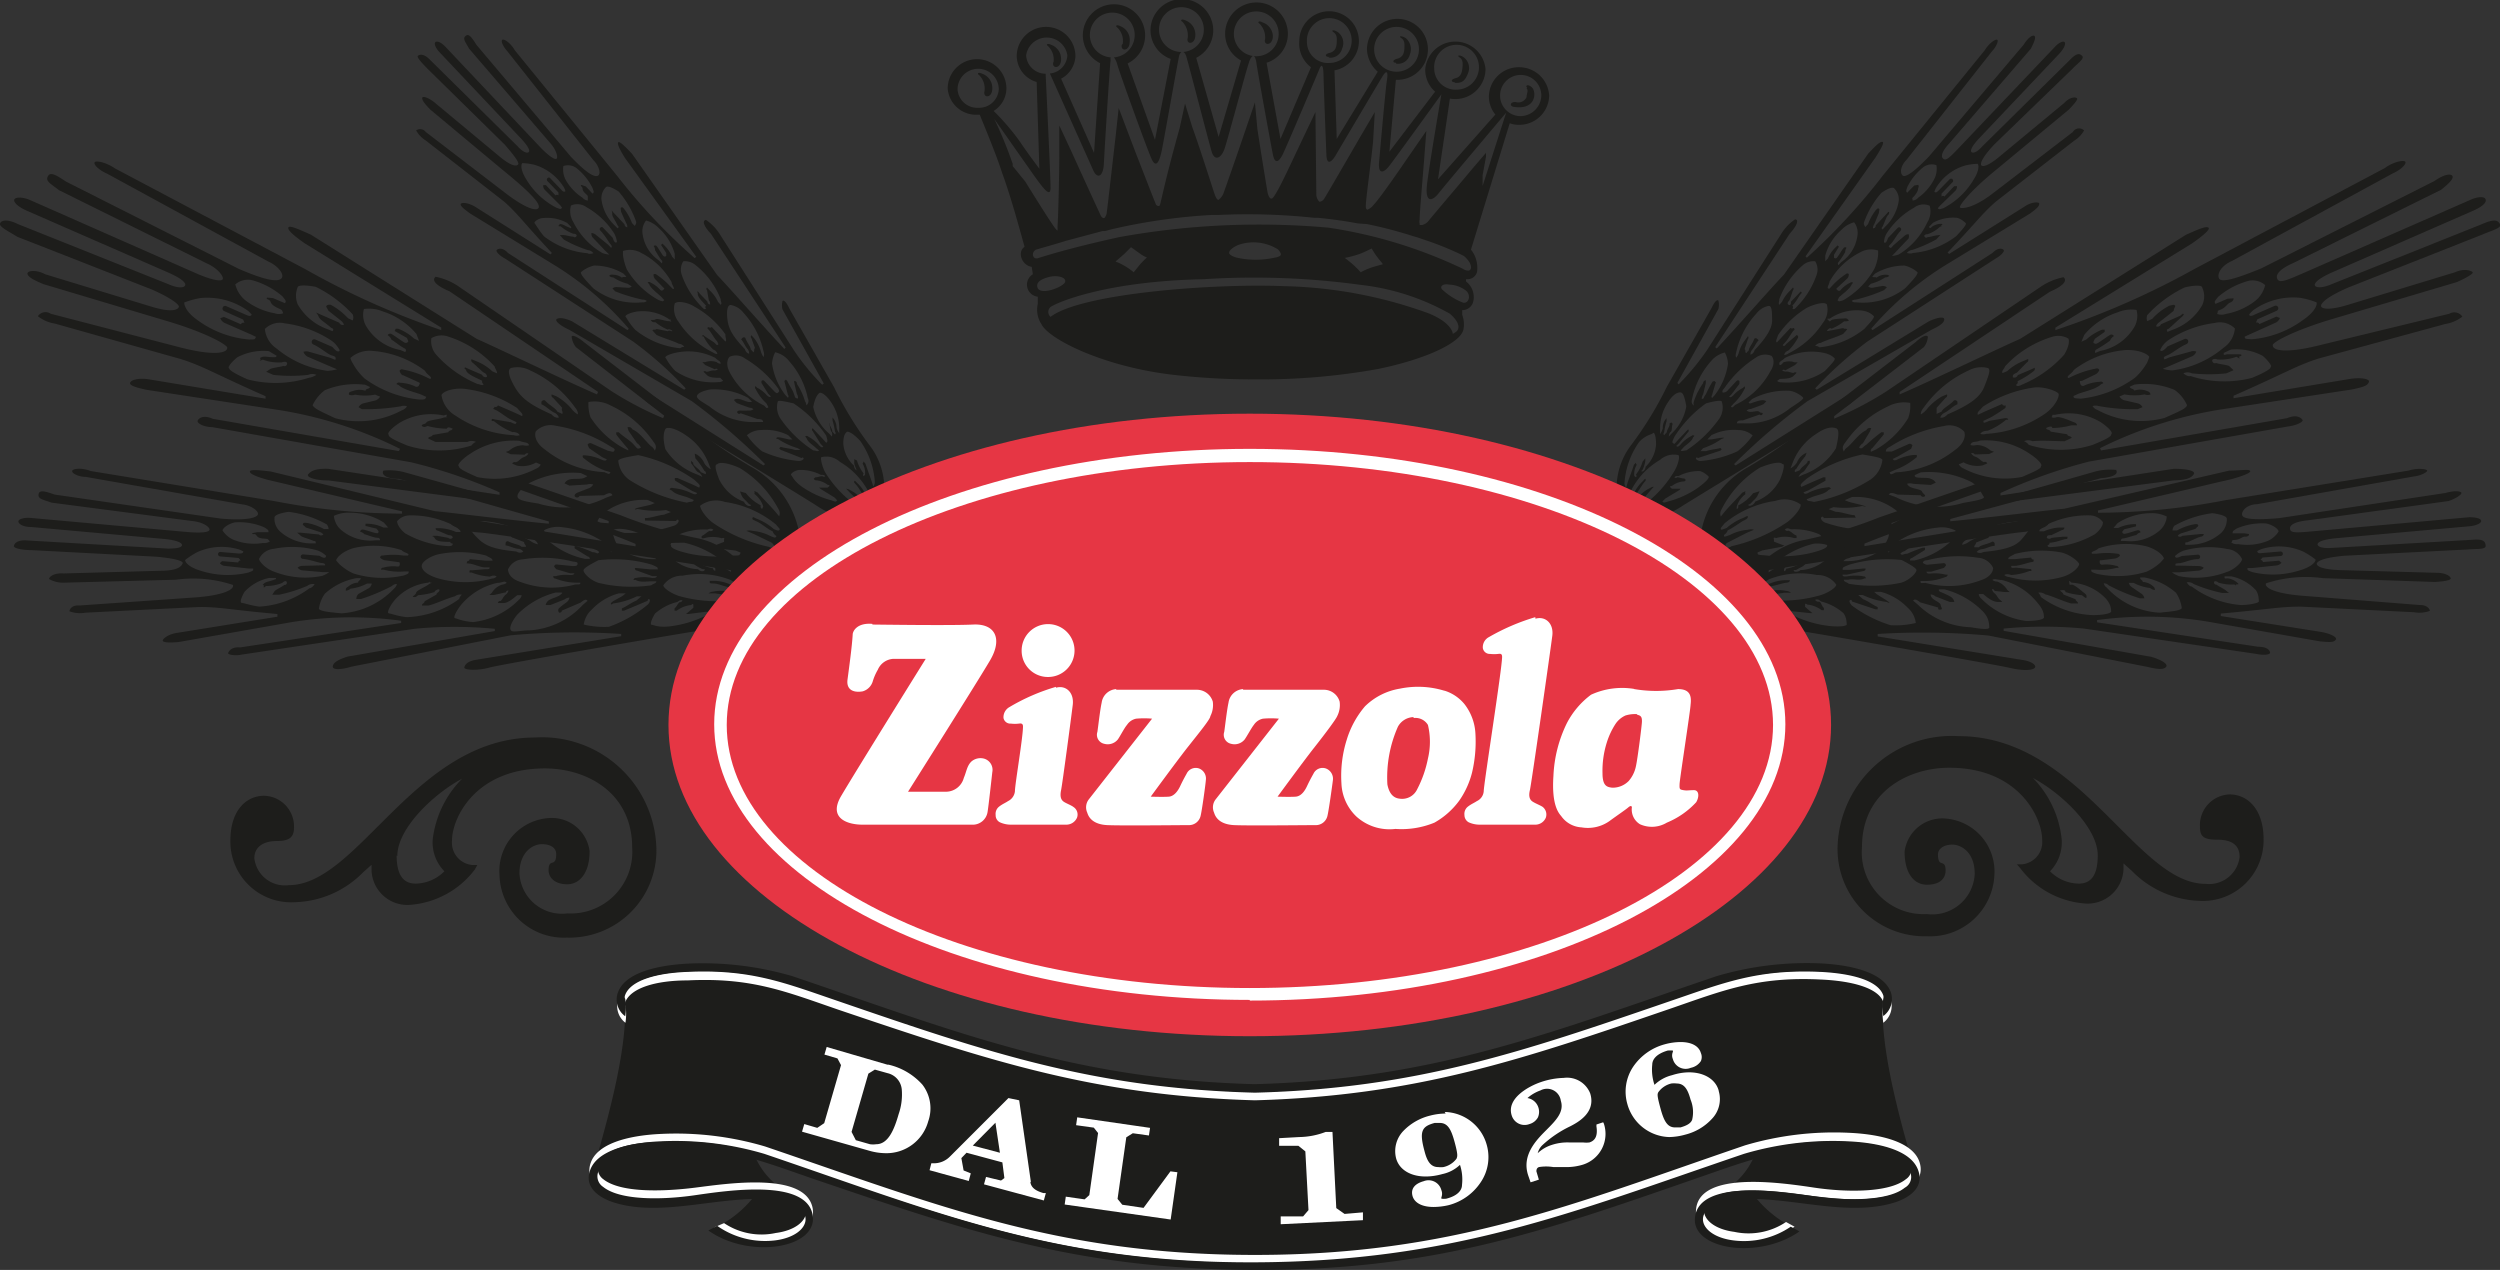 <svg xmlns="http://www.w3.org/2000/svg" width="111.56" height="56.67" viewBox="0 0 111.56 56.67"><rect x="0" y="0" width="111.56" height="56.67" fill="#333333" stroke="none"/><defs><style>.cls-1{fill:#1d1d1b;}.cls-2{fill:#e63644;}.cls-3{fill:#fff;}</style></defs><title>Risorsa 6</title><g id="Livello_2" data-name="Livello 2"><g id="Livello_1-2" data-name="Livello 1"><path class="cls-1" d="M67.78,5.18a.92.92,0,1,1,1-.91.94.94,0,0,1-1,.91M66.16,8.3c0-.17,0-.34,0-.48L66.31,7V6.87h0V6.82l-.65.76c-.16.2-1.59,1.88-1.9,2.26a.55.55,0,0,1-.29.2l-.12,0,0-.06a.37.37,0,0,1,0-.18c0-.31.12-1.66.19-2.55l.11-1.41L63,6.78c-.32.46-1.36,2-1.72,2.38a.63.63,0,0,1-.27.2h0l0,0a.14.14,0,0,1-.06-.13.22.22,0,0,1,0-.08c0-.26.24-2,.32-2.8L61.35,5l-.71,1.21c-.38.66-1.29,2.23-1.55,2.66C59,9,58.91,9,58.87,9h0s-.13-.14-.13-.31L58.7,5,58,6.47c-.34.72-.78,1.67-1,2.05s-.23.34-.28.34-.12-.09-.16-.3-.32-1.94-.45-2.8L56,4.57l-.39,1.14c-.39,1.15-.87,2.52-1,2.88a.65.65,0,0,1-.24.33l0,0h0c-.05,0-.11-.09-.16-.23-.12-.35-.69-2.16-1-3l-.33-1.07-.24,1.1C52.1,7.64,51.86,8.75,51.8,9s-.08.19-.12.19a.13.13,0,0,1-.11-.1c-.06-.13-.51-1.3-.89-2.27l-.76-2-.13,1.21c-.13,1.11-.35,3.08-.4,3.44a.43.43,0,0,1-.11.26l-.05,0h0a.22.22,0,0,1-.1-.09c-.08-.17-.57-1.23-1.31-2.86l-.55-1.18,0,1.33c0,.92-.05,2.84-.08,3.19a.89.89,0,0,1,0,.17.61.61,0,0,1-.13-.14c-.2-.26-1.08-1.68-1.28-2a.44.44,0,0,0-.08-.11l-.51-.63,0-.1a19.23,19.23,0,0,0-.82-2S45.43,6.82,46,7.63s.88,1.22.88.74-.19-4.43-.22-5.08a.87.87,0,0,1-.87-.82.93.93,0,0,1,1.84,0,.86.86,0,0,1-.78.81l1.93,4.31c.17.39.45.34.48-.3s.26-4.34.3-4.6a.59.59,0,0,1,0-.13,1,1,0,1,1,.15,0h0a.93.93,0,0,1,.15.33c.14.47,1.41,4,1.56,4.27s.3.17.43-.48.71-3.95.77-4.19a.31.31,0,0,1,.1-.17,1,1,0,0,1-1-1,1,1,0,0,1,2,0,1,1,0,0,1-.93,1q.08,0,.15.21c.1.32,1,3.81,1.13,4.24s.42.3.57-.12,1-3.65,1.12-3.94.25-.31.31.12.64,3.61.73,4.06.27.34.44,0,1.57-3.64,1.64-3.82.17-.25.18.27.11,3.13.13,3.58.22.34.42,0,2-3.39,2.12-3.57.23-.21.16.23-.3,3.1-.35,3.65.19.51.45.18,2.33-3.2,2.33-3.2-.59,3.44-.65,4.11.2.72.54.29,3-3.58,3-3.58ZM65.29,12a21.16,21.16,0,0,0-6-1.84,35,35,0,0,0-9.34.42c-1.86.41-2.93.72-3.63.94-.24.08-.32-.26-.09-.38l0,0,.9-.26.46-.14,1.61-.43.12,0,.25-.07a26,26,0,0,1,4.54-.65h0l.32,0a28,28,0,0,1,4.22.13l.18,0h0c.59.06,1.18.14,1.76.25L61,10a19.1,19.1,0,0,1,2,.52l.27.08.2.07a13.9,13.9,0,0,1,1.69.67l.16.08a.81.81,0,0,1,.16.16c.25.27.23.65-.18.43m0,1.5a2.86,2.86,0,0,1-.92-.57c-.17-.14,0-.3.28-.24a1.29,1.29,0,0,1,.77.28c.22.2.12.56-.13.53m-5.29-2a5,5,0,0,0,.64-.17c.24-.09.43-.19.56-.25a3.63,3.63,0,0,0,.35.51,2.39,2.39,0,0,1,.15.19l-.46.13a3.25,3.25,0,0,0-.53.23,4.46,4.46,0,0,0-.71-.64m-5.16-.24c0-.06.07-.18.38-.33a2.06,2.06,0,0,1,1.8.19c.12.13.14.21.12.25s-.09.09-.28.12a3.93,3.93,0,0,1-1.67,0c-.23-.06-.35-.15-.35-.21m-5.07.38.38-.33.31-.31.42.3a1.24,1.24,0,0,0,.29.16,4.22,4.22,0,0,0-.3.3l-.29.36a2.86,2.86,0,0,0-.81-.48m15.19,3.14-.14.09s0-.47-1.06-.91a20.06,20.06,0,0,0-6.46-1.22c-3.14-.13-9.08.32-10.43,1.37a.29.29,0,0,1,0-.44c.26-.19,2.43-1.15,6.82-1.24a35,35,0,0,1,7,.25,10.47,10.47,0,0,1,4,1.29c.52.45.4.72.27.81m-18.68-2c-.05-.23.18-.36.52-.45s.78,0,.72.22-1.14.65-1.24.23m-2.64-8a.88.88,0,0,1-.92-.82.92.92,0,0,1,1.84,0,.88.88,0,0,1-.92.82M55.06,1.51a1,1,0,0,1,2,0,1,1,0,0,1-2,0m3.26.36a1,1,0,1,1,1,.94.94.94,0,0,1-1-.94m3,.33a1,1,0,1,1,1,1,1,1,0,0,1-1-1M64,3.07A1,1,0,1,1,65,4a.95.95,0,0,1-1-.94M67.78,3a1.33,1.33,0,0,0-1.34,1.31,1.25,1.25,0,0,0,.29.8L64.17,8l.53-3.6a1.35,1.35,0,0,0,1.59-1.31,1.35,1.35,0,0,0-2.69,0,1.3,1.3,0,0,0,.44,1L62,6.77l.29-3.21h0A1.36,1.36,0,1,0,61,2.2a1.38,1.38,0,0,0,.48,1l-1.83,3-.1-3.06a1.33,1.33,0,1,0-1.57-1.31A1.32,1.32,0,0,0,58.5,3L57.14,6.2l-.62-3.4a1.35,1.35,0,0,0,.95-1.29,1.4,1.4,0,0,0-2.8,0,1.36,1.36,0,0,0,.71,1.19l-1,3.41-1-3.53a1.38,1.38,0,0,0,.76-1.22,1.4,1.4,0,0,0-2.8,0,1.37,1.37,0,0,0,.9,1.27l-.7,3.61L50.32,2.83a1.39,1.39,0,1,0-2-1.26,1.4,1.4,0,0,0,.77,1.25l-.27,4L47.35,3.51a1.19,1.19,0,0,0,.64-1,1.31,1.31,0,0,0-2.62,0,1.23,1.23,0,0,0,.89,1.15l.12,3.87c-.2-.27-.53-.71-.91-1.27a10.67,10.67,0,0,0-1.13-1.31,1.19,1.19,0,0,0,.57-1,1.31,1.31,0,0,0-2.62,0A1.27,1.27,0,0,0,43.6,5.12h.12c.47,1.14.81,2,1,2.6.4,1.07.88,2.87,1,3.29a.49.49,0,0,0-.13.15.47.47,0,0,0,0,.37.58.58,0,0,0,.45.38l.05.33a.54.54,0,0,0,.22,1l0,.32a1.17,1.17,0,0,0,.16.9c.31.66,2.7,1.87,5.75,2.25a31.47,31.47,0,0,0,3.79.22,29.45,29.45,0,0,0,5.46-.46c2.16-.44,3.77-1.19,3.84-1.8a1.2,1.2,0,0,0-.06-.62v-.21a.5.5,0,0,0,.5-.42.88.88,0,0,0-.33-.86v-.1h.07a.44.44,0,0,0,.42-.32,1.29,1.29,0,0,0-.27-1L67.37,5.5a1.14,1.14,0,0,0,.41.07,1.33,1.33,0,0,0,1.35-1.3A1.34,1.34,0,0,0,67.78,3"/><path class="cls-1" d="M47,2.78c-.07.3.35.3.35-.13A.67.67,0,0,0,46.91,2c-.19-.09-.24,0-.14.06a.83.83,0,0,1,.24.73"/><path class="cls-1" d="M43.83,3.29c-.19-.09-.24,0-.14.06a.84.84,0,0,1,.24.73c-.07.31.35.31.35-.13a.67.67,0,0,0-.45-.66"/><path class="cls-1" d="M50.06,2c-.07.3.35.3.35-.13A.66.66,0,0,0,50,1.17c-.19-.1-.24,0-.14.06a.83.83,0,0,1,.24.73"/><path class="cls-1" d="M53,1.7c-.08.3.34.3.34-.13A.67.67,0,0,0,52.9.91c-.19-.09-.24,0-.14.06A.88.88,0,0,1,53,1.7"/><path class="cls-1" d="M56.45,1.75c-.08.3.35.3.35-.14A.67.67,0,0,0,56.34,1c-.18-.1-.24,0-.13.06a.89.89,0,0,1,.24.73"/><path class="cls-1" d="M59.28,2.57a.54.54,0,0,0,.61-.4.61.61,0,0,0-.18-.73c-.17-.12-.35-.11-.2,0s.15.23.14.46-.08.4-.32.46-.2.19,0,.18"/><path class="cls-1" d="M62.3,2.84a.54.54,0,0,0,.61-.4.64.64,0,0,0-.18-.74c-.17-.11-.35-.1-.2,0s.15.24.14.46-.08.4-.32.46-.2.19-.05.18"/><path class="cls-1" d="M64.9,3.7c.26,0,.44,0,.6-.41a.6.6,0,0,0-.18-.73c-.16-.12-.34-.1-.19,0s.15.24.13.46-.07.41-.31.47-.2.19,0,.18"/><path class="cls-1" d="M68.12,3.94c.1.1,0,.25,0,.4a.41.41,0,0,1-.5.21c-.24,0-.27.19-.06.22,1,.15,1-.67.81-.86s-.33-.08-.22,0"/><path class="cls-1" d="M86.59,9.16l-.12.13c.06.06.06.06.25,0A3.34,3.34,0,0,0,88.08,8c.24-.38.23-.63.17-.69a2.54,2.54,0,0,0-.57.08,2.26,2.26,0,0,0-1.24.92.87.87,0,0,0-.12.25c.07.06.13,0,.19-.06L87,8a.09.09,0,0,1,.13,0,.09.09,0,0,1,0,.13l-.49.51v.13a.09.09,0,0,1,.13,0l.43-.46h.13a.32.32,0,0,1-.06.19Zm-1-.91c.07.06,0,.13,0,.19s-.06.19-.18.32-.07.06-.06.19a.37.37,0,0,0,.25-.13A2.3,2.3,0,0,0,86.31,8a1,1,0,0,0,.1-.63.63.63,0,0,0-.57.08,2.57,2.57,0,0,0-.73.9c-.06.19-.06.19,0,.25l.12-.13.19-.19Zm1,2.23-.18.2a6.17,6.17,0,0,1-1.07.47.37.37,0,0,0-.25.14s.2.05.26,0a3.71,3.71,0,0,0,1.94-.75c.19-.2.49-.52.43-.58s-.2-.19-.39-.24a1.86,1.86,0,0,0-1.07.22l-.19.19c.07.06.07.06.13,0s.25-.14.38-.14.12,0,.06.06.07.06-.06.06a1.5,1.5,0,0,1-.56.34c-.13,0-.19.07-.12.13a.08.08,0,0,0,.12,0c.13,0,.32-.08.44-.08ZM83.64,10a.32.32,0,0,0-.06.19s.13,0,.12-.13l.49-.52.06-.07c.07-.06.07.07,0,.13s-.12.25-.24.51c-.06.07-.06.07,0,.13l.12-.13a2,2,0,0,0,.6-1.15.69.69,0,0,0-.21-.56c-.07-.06-.26,0-.56.2a4.05,4.05,0,0,0-.79,1.35.3.3,0,0,0,.07.18l.12-.13a2.35,2.35,0,0,1,.36-.64l.07-.06c.12,0,.06.06.06.19Zm1.35.52a.27.27,0,0,1,.18-.07.29.29,0,0,1,0,.19l-.56.59-.18.19a.94.94,0,0,0,.31-.07A3.3,3.3,0,0,0,86,9.93a.92.92,0,0,0,.11-.75.69.69,0,0,0-.7.09,3.47,3.47,0,0,0-1.23,1.16.88.88,0,0,0-.11.38c.06.06.12,0,.18-.19l.43-.45a.09.09,0,0,1,.13,0,.09.09,0,0,1,0,.13c-.18.19-.3.45-.43.58s-.12.13,0,.19l.12-.13Zm-3.15.85v.13a.09.09,0,0,0,.13,0c.06-.06.24-.38.31-.44a.08.08,0,0,1,.12,0,.31.31,0,0,0-.06.19,3.85,3.85,0,0,1-.3.45.09.09,0,0,0,0,.13l.12-.13a1.7,1.7,0,0,0,.72-1.15.78.78,0,0,0-.14-.63,1.19,1.19,0,0,0-.56.33,2.36,2.36,0,0,0-.73,1.16c0,.12,0,.25,0,.25l.12-.13a1.5,1.5,0,0,1,.37-.52l.06-.06.06.06ZM84,12.76a.32.32,0,0,1,.2.06l-.13.13a7.64,7.64,0,0,1-1.25.42.28.28,0,0,0-.19.06.23.23,0,0,0,.19.06,3.06,3.06,0,0,0,2.2-.63c.37-.39.55-.59.55-.71a1.42,1.42,0,0,0-.58-.3,2.6,2.6,0,0,0-1.32.36l-.12.13c.06.06.12,0,.19.05a.65.65,0,0,1,.37-.13c.13,0,.13,0,.2.05a.28.28,0,0,1-.19.07,1.92,1.92,0,0,1-.63.28l-.12.12a.23.23,0,0,0,.19.06Zm-2,.07c-.07.06-.07.06,0,.12a.09.09,0,0,0,.13,0,1.23,1.23,0,0,1,.43-.33.09.09,0,0,1,.13,0l-.06.07c-.06.18-.43.45-.56.57L82,13.4c.06.06.06.06.25,0A3.75,3.75,0,0,0,83.64,12a1.92,1.92,0,0,0,.17-.63c0-.13,0-.19,0-.19a1,1,0,0,0-.82.09,3.24,3.24,0,0,0-1.35,1.3c0,.12-.18.32,0,.31l.12-.13a3.33,3.33,0,0,1,.61-.52.09.09,0,0,1,.13,0,.26.26,0,0,1-.06.19Zm-2.14.56c-.06.07-.13.14-.06.2s.13,0,.12-.13l.31-.32.12-.13c.07.05.07.05,0,.12s-.18.32-.37.51a.08.08,0,0,1,0,.13c.07.06.13,0,.19-.07a3.78,3.78,0,0,0,.91-1.48.7.7,0,0,0-.08-.56.73.73,0,0,0-.51.14,3.7,3.7,0,0,0-1.09,1.55c0,.12-.05.19,0,.25l.12-.13a1.72,1.72,0,0,1,.37-.51l.12-.13a.08.08,0,0,1,0,.12Zm2.39,1.25c.06.06.12,0,.18.06l-.18.2c-.25.13-.75.27-1,.4a.33.33,0,0,0-.25.14.26.26,0,0,1,.19.06,3.82,3.82,0,0,0,2-.82c.24-.26.49-.52.42-.58s-.19-.19-.51-.24a2.12,2.12,0,0,0-1.45.36c-.13,0-.13,0-.06.07s.06.06.13,0,.44-.07.56-.08.13,0,.2.06-.07.07-.19.07a2.29,2.29,0,0,1-.56.33c-.07-.06-.13,0-.19.07s.13,0,.19,0ZM80.12,15c.06-.06.06-.06.12,0l0,.06a2.48,2.48,0,0,1-.43.58c-.19.07-.19.2-.19.2a.36.36,0,0,0,.19-.07,3.89,3.89,0,0,0,1.54-1.37.93.93,0,0,0,.17-.82c-.13-.13-.57,0-.88.15a4.13,4.13,0,0,0-1.3,1.23c-.05.19-.12.26-.05.32l.18-.19.43-.46a.09.09,0,0,0,.13,0c.07.06.07.06,0,.13s-.24.38-.36.51l-.12.13c.06.06.06.06.18-.07Zm-.46,1.53a.08.08,0,0,0-.13,0,.27.27,0,0,0,.19.05c.13,0,.2.06.32.06a.09.09,0,0,1,.13,0l-.12.12c-.13.14-.38.14-.63.15L79.3,17a.28.28,0,0,0,.19.06,3,3,0,0,0,1.94-.5c.31-.33.5-.52.43-.58s-.19-.18-.51-.24a2.64,2.64,0,0,0-1.71.24c-.12.13-.25.14-.24.26s.13,0,.18-.07a.75.75,0,0,1,.51,0h.13l-.12.12Zm-1.81-.95c.07.06,0,.12.07.18l.12-.13c0-.12.19-.32.24-.51a.09.09,0,0,1,.13,0l.07.06c-.13.13-.19.32-.31.45a.32.32,0,0,0-.06.19s.13,0,.19-.2c.55-.58.79-1,.78-1.34s0-.63-.15-.63a.89.89,0,0,0-.55.34,3.65,3.65,0,0,0-.9,1.72c-.06.19,0,.25,0,.25a.66.66,0,0,0,.12-.25,1.63,1.63,0,0,1,.3-.57L78,15a.1.1,0,0,1,0,.13Zm-.57,2-.12.12c.07.06.12,0,.19-.06a1.36,1.36,0,0,1,.43-.33l.06-.07a.09.09,0,0,1,0,.13,2.19,2.19,0,0,1-.48.64l-.12.13c.06.06.06.06.19-.07A3.49,3.49,0,0,0,79,16.57c.25-.38.11-.63.05-.69a.71.71,0,0,0-.7.08,4.86,4.86,0,0,0-1.41,1.37c-.13.13-.06.19-.06.19s.12,0,.19-.07l.42-.45a.09.09,0,0,1,.13,0v.13Zm.49,1.18c-.13,0-.26,0-.26.13h.26a3.08,3.08,0,0,0,2.13-.69c.31-.2.62-.4.56-.46s-.26-.24-.58-.3a3.23,3.23,0,0,0-1.7.37l-.13.13c-.06.07.07.06.07.06s.38-.14.51-.14a.27.27,0,0,1,.19.05l-.13.13c-.18.08-.37.14-.56.21a.31.31,0,0,0-.19.07.28.28,0,0,0,.19.06c.13,0,.32-.07.38,0s.2,0,.13.12a.08.08,0,0,1-.12,0ZM76,17.6a.36.36,0,0,0-.06.2c.13,0,.06-.07.18-.2a5.45,5.45,0,0,1,.3-.57L76.5,17l.07.06c-.06.19-.12.38-.17.57a.1.1,0,0,0,0,.13l.12-.13a3,3,0,0,0,.59-1.4,1.19,1.19,0,0,0-.14-.5,1.14,1.14,0,0,0-.62.39,3.66,3.66,0,0,0-.84,1.67c-.05.19,0,.25.08.31a.29.29,0,0,1,0-.19A3,3,0,0,1,76,17.1a.13.13,0,0,1,.12-.13v.13Zm-.23,2.84c-.06-.06-.13,0-.06.07a.28.28,0,0,0,.19.06,4.91,4.91,0,0,0,1.63-.43,3.25,3.25,0,0,0,.68-.71,1,1,0,0,0-.64-.24,2.24,2.24,0,0,0-1.2.23l-.18.19h.12c.13,0,.44-.08.57-.08s-.06.06-.06.06A3.17,3.17,0,0,1,76,20l-.12.13h.26c.18-.07.44-.08.63-.14l.06.06-.06.06Zm-.85-.66-.12.12c.07.07.13,0,.19-.06a1.55,1.55,0,0,1,.5-.39.08.08,0,0,1,.12,0l-.06.07c-.06.19-.31.32-.43.45l-.12.13c.06.06.12,0,.25,0a5.49,5.49,0,0,0,1.48-1.43.89.89,0,0,0,.1-.76c-.06-.06-.38,0-.7.09a5.31,5.31,0,0,0-1.41,1.49c-.12.26-.12.26,0,.32l.18-.2.37-.39.06-.06a.08.08,0,0,1,0,.12Zm-.34-.93.06.06c-.06.18,0,.31-.11.38a.32.32,0,0,0-.06.19l.12-.13a2.15,2.15,0,0,0,.66-1.22c-.08-.43-.14-.62-.27-.62s-.32.08-.56.46a2.05,2.05,0,0,0-.34,1.14c0,.13,0,.26,0,.26a.8.8,0,0,0,.12-.26.61.61,0,0,1,.11-.38l.06-.07v.13a3.29,3.29,0,0,0-.11.5.09.09,0,0,0,0,.13l.12-.13c0-.13.18-.32.11-.38Zm-.27,3.4-.13.13c.07.06.07.06.25,0a4.22,4.22,0,0,0,1.32-.6c.37-.27.55-.46.49-.52s-.2-.19-.39-.24a2,2,0,0,0-.94.22c-.13,0-.13,0-.19.06a.08.08,0,0,0,.12,0c.13,0,.2.06.32.05l.07.07-.06.06a1,1,0,0,0-.57.21s-.12,0-.06.06l.07.06H75l-.06.06Zm-.89-1.8v.13a1.43,1.43,0,0,1-.12.38l-.06.06c.07.07.19-.06.19-.19a1.52,1.52,0,0,0,.47-1c0-.38-.08-.57-.14-.5s-.32.07-.62.4a3.61,3.61,0,0,0-.65,1.84.29.29,0,0,0,.08.19l.05-.19c.06-.19.24-.64.29-.83l.06-.06c.06-.07,0,0,.07.06a.77.77,0,0,0-.11.5l.07.06a.08.08,0,0,0,0-.12,1.77,1.77,0,0,0,.3-.58Zm-.25,2c-.07.07-.13.13-.06.19s.07.06.19-.07A5.1,5.1,0,0,0,74.73,21c.18-.32.23-.63.17-.69a.91.91,0,0,0-.82.21,3.33,3.33,0,0,0-1.29,1.36l-.06.19c.07.06.07.06.19-.07a1.72,1.72,0,0,1,.37-.51l.12-.13c.07.06,0,.12-.06.19s-.24.38-.36.51a.28.28,0,0,1-.06.19c.07.06.07.06.19-.07a1.46,1.46,0,0,1,.49-.39.36.36,0,0,1,.19-.07l-.18.2ZM66.61,37.15a67.71,67.71,0,0,1,5.73-13.33c.19-.07.45-.08.76-.15a1.74,1.74,0,0,0-.66-.73,1,1,0,0,0-.89-.23,7.32,7.32,0,0,0,.41.87,55.36,55.36,0,0,0-6.14,14.66L65.56,38a55.89,55.89,0,0,1,6-14.41A5.05,5.05,0,0,0,71,22.42a2.57,2.57,0,0,1,1.2,0,3.19,3.19,0,0,1,.62-2.6,16,16,0,0,0,1.56-2.56l2-3.52c.12-.26.24-.39.3-.33a.71.71,0,0,1,0,.38l-1.83,3.3.06.06a11,11,0,0,0,1.26-1.52l3.32-5.2a2.1,2.1,0,0,1,.61-.64c.2,0,.07.31-.23.63l-3.33,5.07.07.06c.85-.9,2.38-2.65,3-3.3l3.76-5.4c.31-.32.49-.52.62-.52s-.06.32-.3.7l-3.12,4.41.06.06A27.2,27.2,0,0,0,84,7.86l4.57-5.62c.19-.32.5-.52.56-.46s-.06.32-.24.51L85.07,7.14c-.25.25-.3.57-.17.69s.57-.21,1.18-.85L90.3,2c.24-.38.43-.45.49-.39s0,.25-.17.57L87,6.38c-.3.32-.42.58-.29.7s.31-.07.74-.52L91.7,2.09c.18-.2.37-.27.43-.21s0,.26-.23.51L88.34,6.15c-.37.39-.43.58-.36.64s.25,0,.49-.27l3.88-3.83c.31-.32.43-.32.56-.2s-.18.32-.42.57L89,6.44c-.49.52-.61.78-.6.9s.26.12.81-.34l2.91-2.41c.24-.26.49-.27.56-.21s-.18.32-.36.51L89,7.64c-1.11.91-1.6,1.56-1.54,1.62s.58.05,1.44-.61l3.6-2.76A.32.32,0,0,1,93,5.82a1.24,1.24,0,0,1-.43.45L89.06,9c-.61.53-.86.91-2.15,2.27l.07.06,3.36-2.11C90.65,9,91,9,91,9.09s-.06.19-.43.45l-3.8,2.32a14.3,14.3,0,0,0-3.27,2.81l.06.06,5.35-3.44c.25-.26.44-.2.5-.14s-.12.26-.36.39l-5.72,3.7A17.66,17.66,0,0,0,81,17.33l.07.06,5-3.05c.43-.2.69-.21.69-.09s-.12.26-.56.46L80.66,17.9a27.71,27.71,0,0,0-3.28,2.81l.07.06,4.85-3.05c.31-.19.56-.2.57-.08s-.25.39-.74.65-6.35,3.85-7,4.25a4.64,4.64,0,0,1-1.94.75,1.14,1.14,0,0,1,.21.69,1.29,1.29,0,0,0-1,.22,62.11,62.11,0,0,0-5.6,13.19Z"/><path class="cls-1" d="M100.39,14.92l-.22.1c0,.1,0,.1.31.12a4.5,4.5,0,0,0,2.33-.89c.49-.34.61-.66.56-.76a3.63,3.63,0,0,0-.73-.2,3.06,3.06,0,0,0-2,.49,1,1,0,0,0-.27.25c0,.11.15.06.26,0l.87-.38a.12.12,0,0,1,.16.06.13.13,0,0,1-.07.16l-.86.38-.06.15a.11.11,0,0,1,.15.06l.76-.33.16.06a.41.41,0,0,1-.17.2Zm-.72-1.61c0,.11-.06.15-.17.2s-.17.2-.39.3-.1,0-.17.2a.56.56,0,0,0,.38,0,3,3,0,0,0,1.3-.57,1.26,1.26,0,0,0,.46-.72.86.86,0,0,0-.73-.19,3.48,3.48,0,0,0-1.37.72c-.17.21-.17.21-.12.31l.22-.09.32-.14Zm0,3.21-.32.14a7.14,7.14,0,0,1-1.54,0,.44.44,0,0,0-.38,0s.2.17.32.12a4.9,4.9,0,0,0,2.75.08c.33-.14.87-.38.82-.49.11,0-.14-.32-.35-.49a2.46,2.46,0,0,0-1.42-.28l-.32.15c0,.1,0,.1.15.06.27,0,.38,0,.53,0s.16.06,0,.11c.05.1.05.1-.11,0a2,2,0,0,1-.85.12c-.16-.06-.27,0-.22.1a.12.12,0,0,0,.16.06c.15.05.42.07.58.13Zm-3.29-2.16a.41.41,0,0,0-.17.2.16.16,0,0,0,.22-.09l.86-.38L97.4,14c.11,0,0,.11-.06.16s-.28.25-.55.5c-.11.05-.11.05-.07.15l.22-.09a2.47,2.47,0,0,0,1.33-1.1.92.92,0,0,0,0-.79c0-.1-.31-.12-.79,0a5.48,5.48,0,0,0-1.66,1.23.37.37,0,0,0,0,.27l.22-.1a2.56,2.56,0,0,1,.77-.59L97,13.6c.15.06,0,.11,0,.27Zm1.37,1.33a.37.37,0,0,1,.26,0,.41.41,0,0,1-.17.2l-1,.43-.33.14a2.08,2.08,0,0,0,.42.07,4.43,4.43,0,0,0,2.28-1,1.18,1.18,0,0,0,.52-.87.94.94,0,0,0-.89-.25,4.88,4.88,0,0,0-2.11.79,1.11,1.11,0,0,0-.33.41c0,.1.15.06.32-.15l.76-.33a.12.12,0,0,1,.16.06.13.13,0,0,1-.06.16c-.33.14-.61.39-.83.49s-.21.09-.16.2l.21-.09Zm-4.27-.57-.07.15a.12.12,0,0,0,.16.06c.11-.05.5-.34.6-.39a.12.12,0,0,1,.16.06.38.38,0,0,0-.17.2,6.38,6.38,0,0,1-.6.39.12.12,0,0,0-.06.16l.22-.09a2.24,2.24,0,0,0,1.48-1,1,1,0,0,0,.14-.83,1.59,1.59,0,0,0-.85.11,3.25,3.25,0,0,0-1.48,1l-.13.31.22-.1a2.21,2.21,0,0,1,.71-.44l.11,0,0,.1ZM95.4,18a.37.37,0,0,1,.21.17l-.22.09a8.8,8.8,0,0,1-1.74-.14.45.45,0,0,0-.27,0,.37.37,0,0,0,.21.17,4.07,4.07,0,0,0,3,.36c.65-.29,1-.43,1-.58a1.69,1.69,0,0,0-.55-.67,3.51,3.51,0,0,0-1.79-.24l-.22.1c.05.11.16.06.21.17a.79.79,0,0,1,.52,0c.16.06.16.06.21.17a.35.35,0,0,1-.27,0,2.44,2.44,0,0,1-.9,0l-.22.09a.37.37,0,0,0,.21.17Zm-2.5-1c-.11,0-.11,0-.06.15a.12.12,0,0,0,.16.06,1.78,1.78,0,0,1,.7-.17.12.12,0,0,1,.16.06l-.11.05c-.17.2-.76.33-1,.42l-.22.1c0,.1,0,.1.32.12a5,5,0,0,0,2.43-.94,2.77,2.77,0,0,0,.54-.68l.09-.24c-.05-.11-.41-.33-1.05-.31a4.4,4.4,0,0,0-2.32.89c-.06.15-.39.3-.23.36l.21-.1a4.36,4.36,0,0,1,1-.32.12.12,0,0,1,.16.06.36.36,0,0,1-.18.2ZM90,16.63c-.11.05-.22.1-.17.21a.16.16,0,0,0,.21-.1l.54-.23.22-.1c0,.11,0,.11-.06.16s-.38.29-.71.44a.11.11,0,0,1-.06.15c0,.11.16.06.27,0a5.24,5.24,0,0,0,1.87-1.33c.22-.36.24-.62.19-.72a.88.88,0,0,0-.69-.09,4.72,4.72,0,0,0-2.13,1.32c-.06.15-.17.2-.12.31l.21-.09a2.3,2.3,0,0,1,.72-.45l.21-.09a.12.12,0,0,1-.06.16Zm2.25,2.75c0,.1.16.06.2.16l-.32.15c-.38,0-1.06-.05-1.43,0a.44.44,0,0,0-.38,0,.44.44,0,0,1,.21.16,4.72,4.72,0,0,0,2.86,0c.44-.18.87-.37.82-.48.11-.05-.14-.32-.5-.55a2.79,2.79,0,0,0-2-.31c-.16,0-.16,0-.11.05-.11.05,0,.11.16.06s.58.14.73.2.16.05.2.16c-.11,0-.11,0-.26,0a3.45,3.45,0,0,1-.85.12c0-.11-.16-.06-.27,0,0,.1.16.05.2.16Zm-2.78-.72c.11,0,.11,0,.15.07l-.1,0a2.84,2.84,0,0,1-.82.49c-.26,0-.33.14-.33.14a.42.42,0,0,0,.27,0,5.15,5.15,0,0,0,2.59-.88c.5-.34.68-.8.63-.91s-.67-.35-1.15-.27a5.65,5.65,0,0,0-2.23.85c-.16.2-.27.24-.22.36l.32-.15.76-.33a.12.12,0,0,0,.16.06c0,.11,0,.11-.06.15s-.5.35-.72.44l-.21.1c0,.11,0,.11.26,0Zm-1.35,1.62a.12.12,0,0,0-.16-.05.38.38,0,0,0,.21.16c.16.06.2.17.36.23a.11.11,0,0,1,.15.06l-.21.09a1.25,1.25,0,0,1-.85-.14l-.21.09a.42.42,0,0,0,.2.18,4,4,0,0,0,2.63.38c.55-.24.88-.38.83-.48.11-.05-.15-.33-.51-.56a3.47,3.47,0,0,0-2.2-.58c-.22.1-.37,0-.43.2a.48.48,0,0,0,.26,0,.92.92,0,0,1,.63.24l.16.06-.22.1ZM86.42,18.2c0,.11,0,.16,0,.27l.22-.1c.06-.16.39-.3.55-.5a.12.12,0,0,1,.16.06l0,.11c-.22.09-.39.3-.6.39a.41.41,0,0,0-.17.2s.15.06.33-.14c1-.43,1.46-.77,1.64-1.24s.31-.77.15-.83a1.21,1.21,0,0,0-.85.11,5,5,0,0,0-2,1.65c-.17.2-.13.31-.13.31a1,1,0,0,0,.28-.25,2.42,2.42,0,0,1,.66-.55l.22-.09a.11.11,0,0,1-.06.15Zm-1.75,2.18-.21.1c.05.1.15.06.26,0a2.2,2.2,0,0,1,.7-.18l.11,0a.11.11,0,0,1-.06.15,3.2,3.2,0,0,1-.93.53l-.22.1c.05.11.05.11.27,0a4.69,4.69,0,0,0,2.65-1c.49-.35.46-.71.41-.82a.91.91,0,0,0-.89-.25,6.49,6.49,0,0,0-2.43.93c-.22.1-.17.21-.17.21s.15,0,.26,0l.76-.34a.13.13,0,0,1,.16.07l-.06.15Zm0,1.69c-.16-.06-.32-.12-.38,0l.32.12a4.09,4.09,0,0,0,3,.25c.48-.08,1-.17.91-.28s-.19-.43-.55-.65a4.24,4.24,0,0,0-2.26-.43l-.22.1c-.11.05,0,.11,0,.11.16.06.53,0,.68.08a.37.37,0,0,1,.21.17l-.22.1-.79-.05a.45.45,0,0,0-.27,0,.37.37,0,0,0,.21.17c.15.06.42.08.46.18s.21.17.1.22a.12.12,0,0,1-.16-.06Zm-1.54-2.29a.41.41,0,0,0-.17.2c.16.07.11,0,.33-.14a7.61,7.61,0,0,1,.66-.55l.11,0,0,.1-.51.61a.12.12,0,0,0-.06.16l.22-.1a4.08,4.08,0,0,0,1.44-1.4,1.58,1.58,0,0,0,.09-.68,1.52,1.52,0,0,0-1,.16,4.69,4.69,0,0,0-1.89,1.6c-.17.2-.12.31-.07.41a.41.41,0,0,1,.17-.2c.28-.25.51-.61.83-.75a.17.17,0,0,1,.22-.09l-.06.15Zm-1.75,3.34c0-.11-.16-.06-.11.05a.34.34,0,0,0,.2.16,6.27,6.27,0,0,0,2.21.32,4.24,4.24,0,0,0,1.2-.52c0-.11-.15-.33-.66-.61a3,3,0,0,0-1.58-.34l-.32.14.15.06c.16.06.58.14.74.2s-.11,0-.11,0a3.86,3.86,0,0,1-1.28.05l-.22.09.32.12c.26,0,.58.14.84.15l.05.11-.11,0Zm-.68-1.24-.22.09c.05.11.15.06.26,0a2.34,2.34,0,0,1,.81-.22.11.11,0,0,1,.15.06l-.1.05c-.17.2-.54.23-.76.33l-.22.09c.05.11.16.06.32.12a7.34,7.34,0,0,0,2.53-1,1.24,1.24,0,0,0,.53-.87c0-.11-.48-.18-.89-.25a6.87,6.87,0,0,0-2.5,1.09c-.28.25-.28.25-.23.36l.33-.15.65-.28.1,0s0,.11,0,.15Zm.06-1.32,0,.11c-.16.2-.22.36-.33.41s-.17.2-.17.2l.21-.1A2.81,2.81,0,0,0,81.93,20c.13-.57.15-.84,0-.89s-.42-.08-.91.27a2.65,2.65,0,0,0-1,1.21l-.12.31a.79.79,0,0,0,.28-.25.8.8,0,0,1,.34-.4l.1-.05-.06.16a4.24,4.24,0,0,0-.4.56.11.11,0,0,0-.06.15l.22-.09c.06-.16.38-.3.34-.41Zm-2.11,4-.22.09c0,.11,0,.11.32.13a6,6,0,0,0,1.91-.07c.59-.13.92-.27.87-.38.11-.05-.14-.32-.35-.49a2.89,2.89,0,0,0-1.26-.22c-.16-.06-.16-.06-.27,0a.12.12,0,0,0,.16.06c.16.06.2.16.36.22l0,.11-.11,0a1.4,1.4,0,0,0-.8,0s-.15-.06-.1.05l0,.11.31.12.16.06-.12.05Zm-.13-2.64-.07.15c-.06.16-.16.21-.34.41l-.1.05c.05.1.26,0,.32-.15a2,2,0,0,0,1.11-1c.19-.46.2-.72.09-.67-.05-.11-.42-.08-1,.16a4.7,4.7,0,0,0-1.74,1.92.35.35,0,0,0,0,.26l.16-.2c.17-.21.62-.66.79-.86l.1-.05c.11-.05,0,0,.05.11a1.08,1.08,0,0,0-.39.56l0,.11a.12.12,0,0,0,.06-.16,2,2,0,0,0,.67-.55Zm-1.34,2.25c-.1.05-.22.1-.17.2s.05.12.27,0a7.17,7.17,0,0,0,2.5-1.09c.38-.3.61-.66.57-.77a1.25,1.25,0,0,0-1.12-.16,4.61,4.61,0,0,0-2.27,1l-.17.21c0,.1,0,.1.26,0a2.44,2.44,0,0,1,.72-.44l.21-.1c.05.11-.06.16-.17.21s-.49.34-.71.43a.37.37,0,0,1-.17.21c0,.1,0,.1.27,0a2.12,2.12,0,0,1,.8-.23.48.48,0,0,1,.27,0l-.33.14ZM61.49,38.75A89.84,89.84,0,0,1,75.4,25.47c.27,0,.58.13,1,.2A2.3,2.3,0,0,0,76,24.44a1.23,1.23,0,0,0-1-.73,11.76,11.76,0,0,0,0,1.27c-4.89,3.29-10.19,8.56-15.1,14.7l-.2-.43C64.57,33.16,70.3,27.7,74.59,24.8a7.09,7.09,0,0,0-.13-1.75,3.62,3.62,0,0,1,1.46.65A4.2,4.2,0,0,1,78,20.85a22.37,22.37,0,0,0,3.24-2.32l4.25-3.27c.27-.25.49-.34.54-.23a.84.84,0,0,1-.18.46l-4,3.08,0,.11a14.94,14.94,0,0,0,2.32-1.21L91,12.84a2.82,2.82,0,0,1,1.08-.47c.21.17-.07.42-.61.65l-6.7,4.47,0,.11c1.52-.66,4.29-2,5.38-2.48l7.39-4.64c.54-.24.87-.39,1-.33s-.22.36-.72.71l-6.1,3.76,0,.11A36.11,36.11,0,0,0,97.93,12l8.49-4.5c.39-.29.88-.38.92-.27s-.23.36-.55.5l-7.2,3.92c-.44.19-.67.55-.57.77s.8,0,1.88-.44l7.73-3.9c.49-.34.76-.33.81-.22s-.13.31-.51.61l-6.58,3.26c-.55.24-.82.49-.73.71s.42.07,1.18-.26l7.48-3.28c.33-.14.6-.13.64,0s-.12.31-.55.5l-6.29,2.75c-.65.29-.82.49-.78.59s.32.13.75-.06L110.76,10c.55-.24.7-.18.8,0s-.39.29-.82.48l-5.95,2.35c-.87.38-1.15.63-1.21.78s.25.28,1.17,0l4.8-1.46c.43-.19.74-.07.79,0s-.39.3-.71.44l-5.5,1.63c-1.83.54-2.76,1.08-2.71,1.19,0,.26.67.35,2.07,0L109.3,14a.43.43,0,0,1,.58.13,1.69,1.69,0,0,1-.77.33L103.46,16c-1,.32-1.51.66-3.79,1.66l0,.11,5.19-.86c.49-.08.91,0,.85.14s-.17.21-.76.33l-5.83.89A18.72,18.72,0,0,0,93.71,20l.05.1,8.3-1.44c.44-.19.64,0,.69.08s-.28.25-.65.29l-8.89,1.57A23.54,23.54,0,0,0,89.27,22l0,.11L97,20.92c.64,0,1,.1.89.25s-.28.25-.91.27l-8.33,1.08a37.24,37.24,0,0,0-5.45,1.74l0,.11,7.5-1.22c.48-.09.79,0,.73.19s-.5.34-1.24.41-9.73,1.43-10.69,1.6a6.24,6.24,0,0,1-2.76-.08c0,.37.07.74-.1.94A1.73,1.73,0,0,0,75.38,26a83.51,83.51,0,0,0-13.7,13.19Z"/><path class="cls-1" d="M100.49,25.35l-.2,0c0,.1,0,.1.22.18a3.93,3.93,0,0,0,2.15-.09c.5-.15.68-.37.67-.47a3.63,3.63,0,0,0-.54-.35,2.64,2.64,0,0,0-1.76-.15,1.19,1.19,0,0,0-.3.12c0,.11.12.1.21.09l.82-.07c.1,0,.11.09.11.09a.1.1,0,0,1-.09.11l-.82.07-.09.11a.1.1,0,0,1,.11.09l.72-.06.11.09a.35.35,0,0,1-.2.12Zm-.13-1.52c0,.11-.1.12-.2.12s-.19.12-.4.14-.1,0-.19.12a.44.44,0,0,0,.31.07,2.45,2.45,0,0,0,1.23-.11,1.09,1.09,0,0,0,.57-.45c0-.1-.23-.29-.55-.36a2.86,2.86,0,0,0-1.31.22c-.19.12-.19.12-.19.22l.21,0,.3,0Zm-.89,2.63-.31,0a6.62,6.62,0,0,1-1.27-.4.37.37,0,0,0-.31-.07s.12.19.22.18A4.23,4.23,0,0,0,100,27c.31,0,.81-.08.8-.17s0-.31-.14-.5a2.06,2.06,0,0,0-1.09-.61l-.3,0c0,.1,0,.1.11.09s.31.07.43.17.1.09,0,.1,0,.1-.1,0A1.93,1.93,0,0,1,99,26c-.11-.09-.21-.08-.2,0a.1.1,0,0,0,.11.09c.11.09.32.17.43.27Zm-2.1-2.67a.35.35,0,0,0-.19.12.14.14,0,0,0,.2,0l.82-.08h.1c.1,0,0,.11-.09.12s-.3.12-.6.25c-.1,0-.1,0-.09.11l.21,0a2.15,2.15,0,0,0,1.39-.53.85.85,0,0,0,.25-.63c0-.1-.22-.19-.64-.25a4.67,4.67,0,0,0-1.7.56.31.31,0,0,0-.08.21l.2,0a2.47,2.47,0,0,1,.8-.28h.1c.11.09,0,.1-.08.21Zm.75,1.47a.36.36,0,0,1,.22.08.4.4,0,0,1-.2.12l-.91.08-.31,0a1.24,1.24,0,0,0,.32.17,3.89,3.89,0,0,0,2.14-.19c.4-.14.68-.47.67-.57a.81.81,0,0,0-.66-.45,4.14,4.14,0,0,0-1.94.07,1.1,1.1,0,0,0-.39.24q0,.15.3,0l.72-.06a.1.1,0,0,1,0,.2c-.31,0-.61.16-.81.18s-.2,0-.19.11h.2Zm-3.33-1.64-.09.11a.1.1,0,0,0,.11.09c.1,0,.5-.15.6-.16a.11.11,0,0,1,.11.1.31.31,0,0,0-.19.12c-.1,0-.4.13-.6.15a.1.1,0,0,0-.09.11h.2a2,2,0,0,0,1.5-.44.93.93,0,0,0,.35-.65A1.48,1.48,0,0,0,96,22.9a2.8,2.8,0,0,0-1.5.44l-.19.22h.21a1.76,1.76,0,0,1,.7-.17h.1v.1Zm.78,2.88a.32.32,0,0,1,.12.2h-.2a8.21,8.21,0,0,1-1.39-.58.31.31,0,0,0-.22-.09.3.3,0,0,0,.13.19,3.45,3.45,0,0,0,2.35,1.12c.61-.06.92-.09,1-.2a1.59,1.59,0,0,0-.26-.69,3,3,0,0,0-1.4-.68h-.2c0,.11.11.1.12.2a.7.7,0,0,1,.42.16c.11.09.11.09.12.2a.36.36,0,0,1-.21-.09,2.11,2.11,0,0,1-.74-.23H95a.3.3,0,0,0,.13.19ZM93.79,25c-.1,0-.1,0-.09.11a.1.1,0,0,0,.11.09,1.58,1.58,0,0,1,.62.05.1.1,0,0,1,.11.09h-.1a2.57,2.57,0,0,1-.92.08l-.2,0c0,.1,0,.1.22.18a4.34,4.34,0,0,0,2.25-.09,2.35,2.35,0,0,0,.63-.42l.14-.16c0-.1-.24-.39-.77-.55a4,4,0,0,0-2.15.09c-.09.12-.39.14-.28.24l.2,0a3.29,3.29,0,0,1,.93,0,.1.1,0,0,1,.11.09.4.4,0,0,1-.2.12Zm-2.25-1.12c-.11,0-.21,0-.2.12a.15.15,0,0,0,.21,0l.5-.05h.21c0,.1,0,.1-.1.11s-.39.14-.7.16a.1.1,0,0,1-.09.11c0,.1.11.09.21.08a4.35,4.35,0,0,0,1.9-.57c.29-.23.37-.44.36-.54A.73.73,0,0,0,93.3,23a4.14,4.14,0,0,0-2.11.49c-.09.11-.19.12-.18.22h.2a1.89,1.89,0,0,1,.7-.17l.21,0a.1.1,0,0,1-.1.11Zm1.08,2.86c0,.1.11.09.11.19l-.3,0c-.32-.08-.85-.33-1.17-.41a.37.37,0,0,0-.31-.07.35.35,0,0,1,.12.19,4.19,4.19,0,0,0,2.33.81c.41,0,.82-.07.81-.17s0-.31-.26-.59A2.31,2.31,0,0,0,92.44,26c-.11-.1-.11-.1-.1,0s0,.1.11.09.43.27.54.36.12.09.12.19-.1,0-.21-.08a3.24,3.24,0,0,1-.73-.14c0-.1-.11-.09-.21-.08s.11.09.12.19Zm-2.08-1.35c.11,0,.11,0,.11.09h-.09a2.73,2.73,0,0,1-.81.18c-.22-.08-.31,0-.31,0a.35.35,0,0,0,.22.09,4.46,4.46,0,0,0,2.35,0c.51-.14.78-.48.77-.58s-.45-.47-.87-.53a4.83,4.83,0,0,0-2,.08c-.2.12-.3.13-.29.23l.3,0,.72-.07a.1.1,0,0,0,.11.09c0,.1,0,.1-.09.11s-.5.15-.71.17l-.2,0c0,.1,0,.1.21.08ZM89,26.37c0-.09-.11-.08-.11-.08a.31.31,0,0,0,.12.19c.11.09.12.19.23.28s.11.1.11.1h-.2c-.21,0-.43-.16-.65-.35l-.2,0a.3.3,0,0,0,.11.2,3.45,3.45,0,0,0,2,1c.51,0,.81-.07.8-.17s0-.3-.25-.59a2.94,2.94,0,0,0-1.64-1.07c-.2,0-.32-.08-.41,0a.31.31,0,0,0,.21.07.87.87,0,0,1,.45.37l.11.1h-.21Zm-.82-2.16c0,.1-.09.11-.08.21l.21,0c.09-.11.39-.13.59-.25a.1.1,0,0,1,.11.09v.1c-.21,0-.4.14-.6.15a.35.35,0,0,0-.2.12s.11.1.31,0c.91-.09,1.41-.23,1.69-.56s.46-.55.35-.64a1,1,0,0,0-.73-.14,4.27,4.27,0,0,0-2.08.8c-.2.11-.19.22-.19.22a.77.77,0,0,0,.3-.13,1.91,1.91,0,0,1,.69-.27l.21,0a.1.1,0,0,1-.09.11Zm-2,1.3-.21,0c0,.1.11.09.22.08a1.94,1.94,0,0,1,.62.05h.1c0,.1-.1.11-.1.11a2.58,2.58,0,0,1-.9.18l-.21,0c0,.1,0,.1.22.08a4,4,0,0,0,2.45-.11c.5-.15.58-.46.57-.56a.8.8,0,0,0-.67-.45A5.54,5.54,0,0,0,86,25c-.2,0-.19.12-.19.12s.11.09.21.08l.71-.07c.1,0,.11.1.11.1l-.09.11Zm-.49,1.37c-.12-.09-.23-.18-.32-.08l.22.19a3.55,3.55,0,0,0,2.35,1c.42.07.84.13.83,0s0-.4-.27-.69a3.69,3.69,0,0,0-1.73-1l-.21,0c-.1,0,0,.1,0,.1s.42.17.53.26a.35.35,0,0,1,.12.2H87l-.64-.25a.31.31,0,0,0-.21-.08.29.29,0,0,0,.12.2c.11.09.32.17.33.27s.12.19,0,.2-.11,0-.11-.09ZM85,24.59a.4.4,0,0,0-.2.12c.11.1.11,0,.31,0a6.69,6.69,0,0,1,.69-.27h.1v.1l-.58.36a.1.1,0,0,0-.09.11l.2,0A3.6,3.6,0,0,0,87,24.21a1.5,1.5,0,0,0,.27-.53,1.35,1.35,0,0,0-.84-.13,4,4,0,0,0-2,.79c-.2.12-.19.22-.18.32a.4.4,0,0,1,.2-.12,3.18,3.18,0,0,1,.89-.39.14.14,0,0,1,.2,0l-.09.11Zm-2.36,2.25c0-.1-.11-.09-.11,0a.39.39,0,0,0,.12.19,5.7,5.7,0,0,0,1.72.87,3.9,3.9,0,0,0,1.12-.1,1.06,1.06,0,0,0-.36-.68,2.6,2.6,0,0,0-1.2-.71l-.3,0,.1.09c.12.09.44.27.55.36s-.1,0-.1,0a3.49,3.49,0,0,1-1.06-.31l-.2,0,.22.19c.22.08.44.26.65.35v.1h-.1Zm-.21-1.2-.21,0c0,.1.11.09.21.08a1.89,1.89,0,0,1,.73,0,.09.09,0,0,1,.1.09H83.2c-.2.12-.52,0-.72.06l-.2,0c0,.1.11.09.22.18A6.23,6.23,0,0,0,84.85,26c.4-.13.68-.46.67-.56s-.34-.28-.66-.45a5.94,5.94,0,0,0-2.34.21c-.3.12-.3.12-.29.23l.31,0,.61-.06h.1a.1.1,0,0,1-.09.11Zm.41-1.06v.1c-.19.12-.29.23-.39.24a.35.35,0,0,0-.19.12l.2,0A2.44,2.44,0,0,0,84,24.48c.27-.43.35-.64.24-.73s-.32-.18-.82,0a2.32,2.32,0,0,0-1.17.72l-.18.21a.63.63,0,0,0,.29-.12.79.79,0,0,1,.39-.24h.1l-.09.11a3.19,3.19,0,0,0-.48.35.11.11,0,0,0-.1.11l.21,0c.09-.11.4-.14.39-.24ZM80,27.28l-.21,0c0,.1,0,.1.22.18a5,5,0,0,0,1.59.47c.52.06.82,0,.81-.07s0-.3-.15-.5a2.37,2.37,0,0,0-1-.52c-.11-.09-.11-.09-.21-.09s0,.11.11.1.12.19.23.28v.1h-.1a1.25,1.25,0,0,0-.64-.25s-.11-.09-.1,0v.1l.22.19.11.09h-.1Zm.62-2.19-.09.11c-.1.11-.2.12-.39.24h-.1c0,.11.21.09.3,0a1.79,1.79,0,0,0,1.19-.52c.27-.33.36-.54.25-.53s-.32-.17-.83-.13A4.23,4.23,0,0,0,79,25.33a.31.31,0,0,0-.08.21l.19-.12c.19-.11.68-.36.88-.48h.1c.1,0,0,0,0,.1a.93.93,0,0,0-.48.35v.1a.1.1,0,0,0,.09-.11,2,2,0,0,0,.7-.27Zm-1.72,1.47c-.1,0-.2,0-.19.12s0,.11.22.09a6.1,6.1,0,0,0,2.34-.22c.39-.13.68-.36.67-.46a1,1,0,0,0-.86-.43,3.81,3.81,0,0,0-2.14.19l-.19.12c0,.1,0,.1.21.08a1.8,1.8,0,0,1,.7-.16l.21,0c0,.1-.1.11-.2.12s-.5.14-.7.16a.31.31,0,0,1-.19.12c0,.1,0,.1.21.08a1.76,1.76,0,0,1,.72,0,.35.35,0,0,1,.21.08l-.3,0ZM62.09,34.18a77.52,77.52,0,0,1,15.06-7c.21.08.43.27.76.44a1.94,1.94,0,0,0,0-1.12,1,1,0,0,0-.58-.86A9.61,9.61,0,0,0,77,26.64a63.87,63.87,0,0,0-16.43,7.88l0-.41a64.44,64.44,0,0,1,16.13-7.75,5.89,5.89,0,0,0,.38-1.46,2.94,2.94,0,0,1,1,.93,3.65,3.65,0,0,1,2.51-1.75,20.07,20.07,0,0,0,3.29-1l4.38-1.51c.3-.13.5-.15.51,0a.73.73,0,0,1-.28.33l-4.08,1.44v.1A13,13,0,0,0,86.63,23l6.8-1.94a2.63,2.63,0,0,1,1-.09c.12.2-.17.33-.68.37l-6.72,1.82v.1c1.43-.13,4.07-.46,5.09-.56L99.48,21c.51,0,.81-.07.92,0s-.28.23-.78.37l-6,1.41v.1a30.09,30.09,0,0,0,5.69-.56L107.48,21c.4-.13.82-.07.83,0s-.29.23-.59.26l-7,1.24c-.4,0-.69.26-.67.47s.64.24,1.66.15L109.12,22c.5-.14.72-.06.72,0s-.18.22-.58.36l-6.28.86c-.51.05-.81.18-.79.38s.32.17,1,.11l7-.63c.3,0,.52.06.53.16s-.19.22-.59.25l-5.91.53c-.61.06-.81.18-.8.28s.23.18.63.15l6.23-.36c.51-.05.62.05.64.25s-.4.14-.8.18l-5.52.28c-.82.08-1.11.2-1.2.31s.12.3,1,.33l4.32.12c.41,0,.63.15.64.25s-.4.14-.7.16l-5-.17a5.69,5.69,0,0,0-2.54.23c-.09.21.45.47,1.69.56L108,27c.3,0,.42.16.43.26a1.36,1.36,0,0,1-.71.06l-5.06-.25c-.92,0-1.42.12-3.56.31v.11l4.48.71c.41.07.74.24.65.35s-.2.12-.71.07l-5-.88a16.66,16.66,0,0,0-4.94-.07v.1l7.18,1.09c.41,0,.53.16.54.26s-.3.13-.61.06L93,28.05a18.78,18.78,0,0,0-3.59,0v.1L96,29.31c.53.16.75.34.66.45s-.3.13-.83,0l-7.1-1.4a32.82,32.82,0,0,0-4.94-.07v.11l6.46,1.05c.42.06.64.24.55.35s-.5.15-1.13,0-8.35-1.49-9.19-1.62a5.22,5.22,0,0,1-2.22-.82c-.08.32-.15.63-.35.75a1.48,1.48,0,0,0-1-.53,72.55,72.55,0,0,0-14.86,7Z"/><path class="cls-1" d="M24.29,8.45a.29.29,0,0,1-.05-.19h.12l.43.46a.09.09,0,0,1,.13,0V8.59l-.49-.51a.09.09,0,0,1,0-.13.08.08,0,0,1,.12,0l.5.52c.05.06.12.12.18.06a.66.66,0,0,0-.12-.25,2.31,2.31,0,0,0-1.24-.92,2.49,2.49,0,0,0-.56-.08c-.07.06-.08.31.16.7a3.38,3.38,0,0,0,1.36,1.29c.19.07.19.07.25,0L25,9.16Zm1.85-.13.18.19.12.13c.07-.06.07-.06,0-.25a2.57,2.57,0,0,0-.73-.9.63.63,0,0,0-.57-.08,1,1,0,0,0,.11.63,2.3,2.3,0,0,0,.74.78.36.36,0,0,0,.24.13c0-.13,0-.13,0-.19S26,8.57,26,8.44s-.13-.13-.06-.19Zm-1,2.17c.12,0,.31.07.44.07a.09.09,0,0,0,.13,0c.06-.06,0-.13-.13-.13a1.84,1.84,0,0,1-.56-.33c-.12,0-.12,0-.06-.07S24.88,10,25,10s.19.07.37.14.06.06.13,0l-.19-.19a1.84,1.84,0,0,0-1.07-.22c-.19,0-.44.17-.38.24s.24.38.42.58a3.71,3.71,0,0,0,1.94.75c.07.06.26,0,.26,0a.35.35,0,0,0-.25-.14,5.49,5.49,0,0,1-1.07-.47l-.18-.2Zm2.57-1.05c0-.13-.06-.19.07-.19l.06.06a2.35,2.35,0,0,1,.36.64l.12.13a.24.24,0,0,0,.07-.18,4.2,4.2,0,0,0-.78-1.35c-.31-.2-.5-.26-.57-.2a.7.7,0,0,0-.2.56,1.94,1.94,0,0,0,.59,1.15l.13.13c.06-.06.06-.06,0-.13-.12-.26-.24-.38-.24-.51s-.05-.19,0-.13l.06.07.49.52a.13.13,0,0,0,.12.13.29.29,0,0,0-.05-.19Zm-.56,1.49.12.13c.07-.06,0-.13-.05-.19s-.24-.39-.43-.58a.09.09,0,0,1,0-.13.08.08,0,0,1,.12,0l.43.45c.06.19.12.25.19.19a1.06,1.06,0,0,0-.12-.38,3.51,3.51,0,0,0-1.23-1.17.71.71,0,0,0-.7-.08.92.92,0,0,0,.11.75,3.3,3.3,0,0,0,1.29,1.37,1,1,0,0,0,.31.07L27,11.18l-.56-.59a.29.29,0,0,1-.05-.19.3.3,0,0,1,.19.07Zm2.35,0,.06-.06.06.06a1.5,1.5,0,0,1,.37.52l.12.13s0-.13,0-.25a2.42,2.42,0,0,0-.72-1.16,1.24,1.24,0,0,0-.56-.33.77.77,0,0,0-.15.63,1.7,1.7,0,0,0,.72,1.15l.13.13a.1.1,0,0,0,0-.13c-.12-.13-.24-.38-.3-.45a.31.31,0,0,0-.06-.19.09.09,0,0,1,.13,0c.06.06.24.38.3.44a.09.09,0,0,0,.13,0v-.13ZM28,12.84a.23.23,0,0,0,.19-.06L28,12.66a2,2,0,0,1-.63-.28.28.28,0,0,1-.19-.07c.07-.06.07-.06.2-.05a.65.65,0,0,1,.37.13c.07-.06.13,0,.2-.05l-.13-.13a2.57,2.57,0,0,0-1.31-.36,1.42,1.42,0,0,0-.59.3c0,.12.18.32.55.71a3.07,3.07,0,0,0,2.2.63.23.23,0,0,0,.19-.06.28.28,0,0,0-.19-.06A7.64,7.64,0,0,1,27.45,13l-.12-.13a.28.28,0,0,1,.19-.06Zm1.22-.4a.34.34,0,0,1-.06-.19.1.1,0,0,1,.13,0,3.33,3.33,0,0,1,.61.52l.13.13c.12,0-.06-.19-.06-.31a3.24,3.24,0,0,0-1.35-1.3,1,1,0,0,0-.82-.09s0,.06,0,.19a2.61,2.61,0,0,0,.17.63,3.75,3.75,0,0,0,1.42,1.37c.19.07.19.07.25,0l-.12-.13c-.12-.13-.5-.4-.55-.58l-.07-.07a.09.09,0,0,1,.13,0,1.39,1.39,0,0,1,.44.33.08.08,0,0,0,.12,0c.07-.06.07-.06,0-.12Zm2.33.51a.08.08,0,0,1,0-.12l.12.13a1.56,1.56,0,0,1,.37.51l.12.13c.07-.06,0-.13,0-.25A3.61,3.61,0,0,0,31,11.8a.73.73,0,0,0-.51-.14.72.72,0,0,0-.08.57,3.81,3.81,0,0,0,.91,1.47c.06.07.12.13.19.07a.08.08,0,0,1,0-.13c-.18-.19-.37-.38-.37-.51s-.06-.07,0-.13l.12.14.31.32c0,.12.12.13.12.13s0-.13-.06-.19ZM29.8,14.78c.07-.06.13,0,.19,0s-.12-.13-.19-.07a2.2,2.2,0,0,1-.55-.33c-.13,0-.13,0-.19-.07s.12,0,.19-.06.44.08.57.08.18.07.12,0,.07-.06-.06-.07a2.1,2.1,0,0,0-1.44-.36c-.33.05-.58.17-.52.24s.18.32.43.58a3.76,3.76,0,0,0,2,.82.27.27,0,0,1,.19-.06.33.33,0,0,0-.25-.14c-.25-.13-.75-.27-1-.4l-.18-.2c.06-.06.12,0,.19-.06Zm2.08.51c.12.13.12.13.18.07L32,15.23c-.13-.13-.25-.38-.37-.51s-.06-.07,0-.13a.08.08,0,0,0,.13,0l.43.46.18.19c.07-.06,0-.13,0-.32A4.11,4.11,0,0,0,31,13.69c-.31-.2-.76-.28-.89-.15a.93.93,0,0,0,.17.82,3.89,3.89,0,0,0,1.54,1.37.36.36,0,0,0,.19.07s0-.13-.18-.2a2,2,0,0,1-.43-.58L31.32,15c.06-.06.06-.06.12,0Zm-.41,1-.13-.13h.13a.75.75,0,0,1,.51,0,.27.27,0,0,0,.18.07c0-.12-.12-.13-.24-.26a2.64,2.64,0,0,0-1.71-.24c-.31.06-.57.17-.51.24s.12.25.43.58a3,3,0,0,0,1.94.5.32.32,0,0,0,.2-.06l-.13-.13c-.25,0-.5,0-.62-.15l-.13-.12a.09.09,0,0,1,.13,0c.12,0,.19-.06.32-.06a.25.25,0,0,0,.19-.05.09.09,0,0,0-.13,0Zm2.06-1.2c-.06-.06,0-.13,0-.13l.12.13a1.77,1.77,0,0,1,.3.58.8.8,0,0,0,.12.26s.06-.07,0-.26a3.74,3.74,0,0,0-.9-1.72.92.92,0,0,0-.56-.34c-.13,0-.2.19-.15.63s.23.76.78,1.34c.06.2.19.2.19.2a.32.32,0,0,0-.06-.19c-.12-.13-.18-.32-.3-.45l.06-.06a.09.09,0,0,1,.13,0c.06.19.24.39.24.51l.12.13c.07-.06,0-.12.07-.19Zm.45,2V17a.09.09,0,0,1,.13,0l.43.45c.06.06.12.13.18.07s.07-.06,0-.19A5,5,0,0,0,33.25,16a.69.69,0,0,0-.69-.08c-.07.06-.2.31,0,.69a3.46,3.46,0,0,0,1.54,1.49c.12.13.12.13.19.07L34.2,18a2.19,2.19,0,0,1-.48-.64.09.09,0,0,1,0-.13l.06.07a1.36,1.36,0,0,1,.43.33c.07.06.13.12.19.06l-.12-.12Zm-.93,1.35a.09.09,0,0,1-.13,0c-.06-.07,0-.13.13-.12s.25,0,.38,0a.28.28,0,0,0,.19-.06.31.31,0,0,0-.19-.07c-.18-.07-.38-.13-.56-.21l-.12-.13a.25.25,0,0,1,.19-.05c.12,0,.37.14.5.14s.13,0,.07-.06l-.13-.13a3.21,3.21,0,0,0-1.7-.37c-.31.06-.57.17-.58.3s.25.26.56.46a3.1,3.1,0,0,0,2.13.69h.26c0-.12-.13-.13-.25-.13Zm2.39-1.37V17s.13,0,.12.13a2.73,2.73,0,0,1,.36.77.32.32,0,0,1,.06.19.25.25,0,0,0,.07-.31,3.57,3.57,0,0,0-.84-1.67,1.08,1.08,0,0,0-.62-.39,1.38,1.38,0,0,0-.14.5,3,3,0,0,0,.59,1.4l.12.13a.09.09,0,0,0,0-.13L35,17l.07-.06.06.06c.12.26.24.39.3.58s.06.19.18.2a.32.32,0,0,0-.05-.2Zm-.61,3L34.77,20l.07-.06c.18.06.44.07.63.14h.25L35.6,20a3.17,3.17,0,0,1-.88-.41s-.12,0-.06-.06.44.07.57.08h.13l-.19-.19a2.24,2.24,0,0,0-1.2-.23,1,1,0,0,0-.64.23,3.23,3.23,0,0,0,.68.72,5,5,0,0,0,1.63.43.28.28,0,0,0,.19-.06c.07-.06,0-.13-.06-.07Zm1.43-.84a.08.08,0,0,1,0-.12l.06.06.37.39.18.2c.07-.06.07-.06,0-.32A5.31,5.31,0,0,0,35.41,18c-.32-.07-.63-.15-.7-.09a.94.94,0,0,0,.11.76,5.29,5.29,0,0,0,1.47,1.43c.13,0,.19.07.26,0L36.42,20c-.12-.13-.37-.26-.43-.45l-.06-.07a.09.09,0,0,1,.13,0,1.61,1.61,0,0,1,.49.39c.06.06.12.13.19.06l-.12-.12Zm.77-.35c-.06.06.12.25.11.38l.12.13a.09.09,0,0,0,0-.13,3.29,3.29,0,0,0-.11-.5v-.13l.06.07a.69.69,0,0,1,.12.38.66.66,0,0,0,.12.25s0-.12,0-.25A2.07,2.07,0,0,0,37.12,18c-.24-.38-.49-.52-.56-.46s-.19.19-.27.62A2.15,2.15,0,0,0,37,19.35l.12.13a.29.29,0,0,0,0-.19c-.07-.07-.06-.2-.12-.38l.07-.06Zm-.41,2.94-.07-.06h.38l.07-.06c.06-.06-.06-.06-.06-.06a1,1,0,0,0-.57-.21l-.06-.06.07-.07c.13,0,.19-.05.32-.05a.1.1,0,0,0,.13,0c-.07-.06-.07-.06-.2-.06a2,2,0,0,0-.94-.22c-.19,0-.45.17-.38.24s.11.25.49.52a4.26,4.26,0,0,0,1.31.6c.18.07.18.07.25,0l-.12-.13Zm1.62-1.27a1.77,1.77,0,0,0,.3.58.08.08,0,0,0,0,.12l.06-.06a.77.77,0,0,0-.11-.5c.07-.07,0-.13.07-.07l.06.07c.06.19.23.64.29.83l.06.19a.36.36,0,0,0,.07-.19,3.61,3.61,0,0,0-.65-1.84c-.3-.33-.55-.46-.61-.4s-.14.12-.15.5a1.49,1.49,0,0,0,.48,1c0,.13.12.26.18.19L38.23,21c-.06-.19-.12-.26-.11-.38v-.13ZM37.94,22l-.18-.19a.36.36,0,0,1,.19.07,1.46,1.46,0,0,1,.49.39c.13.13.13.13.19.07a.28.28,0,0,1-.06-.19c-.12-.13-.24-.38-.36-.51s-.12-.13-.06-.19l.13.13a1.72,1.72,0,0,1,.36.51c.12.13.12.13.19.07l-.06-.19a3.39,3.39,0,0,0-1.29-1.36.9.9,0,0,0-.82-.21c-.06,0,0,.37.17.69a5.1,5.1,0,0,0,1.41,1.49c.13.13.19.07.19.07s0-.12,0-.19Zm6.75,15.44A62.62,62.62,0,0,0,39.08,24.2a1.29,1.29,0,0,0-.95-.22,1.14,1.14,0,0,1,.21-.69,4.75,4.75,0,0,1-1.94-.75c-.62-.4-6.52-4-7-4.25s-.81-.58-.74-.65.25-.11.57.08l4.84,3.05.07-.06a28.52,28.52,0,0,0-3.27-2.81l-5.48-3.19c-.44-.2-.62-.4-.56-.46s.26-.11.7.09l5,3.05.07-.06a16.49,16.49,0,0,0-2.35-2.09l-5.71-3.7c-.25-.13-.44-.33-.37-.39s.26-.12.5.14L28,14.73l.06-.06a14.08,14.08,0,0,0-3.27-2.81L21,9.54c-.37-.26-.49-.39-.43-.45s.32-.05.64.14l3.35,2.12.07-.06C23.36,9.93,23.12,9.55,22.5,9L19,6.27a1.24,1.24,0,0,1-.43-.45.31.31,0,0,1,.43.07l3.6,2.76c.87.66,1.37.8,1.44.61s-.42-.71-1.54-1.62L19.2,4.89c-.18-.19-.36-.38-.36-.51s.32,0,.56.2L22.31,7c.56.46.75.41.81.34S23,7,22.52,6.45L19.07,3.06c-.24-.25-.49-.51-.42-.57s.26-.12.56.2l3.88,3.83c.24.27.43.33.5.27s0-.25-.37-.64L19.67,2.39c-.25-.25-.31-.45-.24-.51s.25,0,.44.2L24.1,6.56c.43.45.68.58.74.52s0-.38-.29-.7l-3.61-4.2c-.18-.32-.3-.45-.17-.57s.25,0,.49.39l4.22,5c.61.64,1,.91,1.18.85s.08-.44-.17-.69L22.65,2.3c-.18-.2-.31-.45-.24-.52s.38.14.56.46l4.58,5.62A26.43,26.43,0,0,0,31,11.52l.07-.06L27.89,7.05c-.24-.38-.36-.64-.3-.7s.32.2.62.52L32,12.27c.62.65,2.15,2.4,3,3.3l.06-.06-3.33-5.07c-.3-.32-.42-.58-.23-.63a2.18,2.18,0,0,1,.62.64l3.32,5.2a10.36,10.36,0,0,0,1.25,1.52l.07-.06-1.84-3.3a.71.71,0,0,1,0-.38c.06-.06.18.07.3.33l2,3.52a16,16,0,0,0,1.56,2.56,3.19,3.19,0,0,1,.62,2.6,2.57,2.57,0,0,1,1.2,0A6,6,0,0,0,40,23.59,55.54,55.54,0,0,1,46,38l-.26.24a55.7,55.7,0,0,0-6.13-14.66,7.14,7.14,0,0,0,.4-.87,1,1,0,0,0-.89.23,1.88,1.88,0,0,0-.66.73c.32.07.57.08.76.15A67.71,67.71,0,0,1,45,37.15Z"/><path class="cls-1" d="M10,14.4a.41.41,0,0,1-.17-.2l.16-.06.76.33a.12.12,0,0,1,.16-.06l-.06-.15L10,13.88a.12.12,0,0,1-.06-.16.11.11,0,0,1,.15-.06l.87.38c.11.05.22.1.27,0a1,1,0,0,0-.28-.25,3.11,3.11,0,0,0-2-.49,3.63,3.63,0,0,0-.73.2c0,.1.07.41.56.76a4.54,4.54,0,0,0,2.33.89c.27,0,.27,0,.31-.12l-.21-.1Zm2.18-1.1.32.14.22.09c.05-.1.05-.1-.12-.31a3.51,3.51,0,0,0-1.36-.72.87.87,0,0,0-.74.19,1.33,1.33,0,0,0,.46.72,3,3,0,0,0,1.3.57.56.56,0,0,0,.38,0c-.06-.15-.06-.15-.17-.2s-.33-.14-.39-.3-.21-.09-.17-.2Zm-.11,3.16c.15-.06.42-.08.58-.13a.11.11,0,0,0,.15-.06c.05-.11-.06-.16-.22-.1a2,2,0,0,1-.85-.12c-.16.06-.16.06-.11,0s-.1-.05.05-.11.27,0,.53,0c.11,0,.11,0,.15-.06L12,15.67a2.48,2.48,0,0,0-1.42.28c-.2.17-.46.44-.35.49,0,.11.5.35.82.49a4.94,4.94,0,0,0,2.76-.08c.11,0,.31-.12.31-.12a.43.43,0,0,0-.37,0,7.25,7.25,0,0,1-1.55,0l-.32-.14Zm2.58-2.6c-.06-.15-.17-.2,0-.26l.11,0a3.09,3.09,0,0,1,.77.6l.21.1a.37.37,0,0,0,0-.27,5.56,5.56,0,0,0-1.65-1.23c-.49-.09-.75-.07-.8,0a1,1,0,0,0,0,.79,2.51,2.51,0,0,0,1.33,1.1l.22.09c.05-.1.05-.1-.06-.15-.28-.25-.5-.35-.56-.5s-.17-.21-.06-.16l.11.05.87.38a.16.16,0,0,0,.21.09.44.44,0,0,0-.16-.2Zm.1,2.11.21.09c.05-.11,0-.16-.16-.2s-.5-.35-.82-.49a.12.12,0,0,1-.06-.16.11.11,0,0,1,.15-.06l.76.33c.18.21.28.25.33.15a1.25,1.25,0,0,0-.34-.41,4.88,4.88,0,0,0-2.11-.79.94.94,0,0,0-.89.25,1.18,1.18,0,0,0,.52.87,4.46,4.46,0,0,0,2.28,1,2.08,2.08,0,0,0,.42-.07l-.33-.14-1-.43a.42.42,0,0,1-.17-.21.4.4,0,0,1,.26,0Zm2.86-1.2.05-.1.11,0a2.21,2.21,0,0,1,.71.44l.22.1-.12-.31a3.22,3.22,0,0,0-1.49-1,1.59,1.59,0,0,0-.85-.11,1,1,0,0,0,.14.83,2.27,2.27,0,0,0,1.49,1l.21.09a.1.1,0,0,0,0-.15c-.22-.1-.5-.35-.61-.4a.38.38,0,0,0-.17-.2.12.12,0,0,1,.16-.06c.11.05.49.34.6.39a.12.12,0,0,0,.16-.06l-.06-.15Zm-.86,3.1a.37.37,0,0,0,.21-.17l-.22-.09a2.46,2.46,0,0,1-.9,0,.35.35,0,0,1-.27,0c0-.11,0-.11.21-.17a.81.81,0,0,1,.53,0c0-.11.15-.06.2-.17l-.21-.1a3.56,3.56,0,0,0-1.8.24,1.8,1.8,0,0,0-.55.67c.06.15.39.29,1,.58a4.07,4.07,0,0,0,3-.36.37.37,0,0,0,.21-.17.42.42,0,0,0-.27,0,9.53,9.53,0,0,1-1.74.13L16,18.17a.37.37,0,0,1,.21-.17ZM18,16.75c-.11,0-.17-.2-.17-.2a.11.11,0,0,1,.15-.06,4.21,4.21,0,0,1,1,.32l.21.1c.16-.06-.17-.21-.22-.36a4.43,4.43,0,0,0-2.33-.89,1.3,1.3,0,0,0-1,.31s0,.08.1.24a2.69,2.69,0,0,0,.53.68,5,5,0,0,0,2.44.94c.26,0,.26,0,.31-.12l-.22-.1c-.21-.09-.81-.22-1-.42l-.11-.05a.12.12,0,0,1,.16-.06,1.77,1.77,0,0,1,.69.17.12.12,0,0,0,.16-.06c.05-.1.05-.1-.06-.15Zm3.1-.56a.12.12,0,0,1-.06-.16l.22.09a2.27,2.27,0,0,1,.71.45l.21.09c0-.11-.06-.15-.11-.31A4.75,4.75,0,0,0,19.94,15a.9.9,0,0,0-.69.09.92.92,0,0,0,.2.72,5.08,5.08,0,0,0,1.87,1.33c.11,0,.22.1.26,0a.12.12,0,0,1-.06-.15c-.32-.15-.65-.29-.71-.44s-.11-.05-.06-.16l.22.1.54.23a.17.17,0,0,0,.22.1c0-.11-.06-.16-.17-.21ZM20,19.29c.05-.11.16-.06.2-.16-.11-.05-.22-.1-.26,0a3.46,3.46,0,0,1-.86-.12c-.15.06-.15.06-.26,0,0-.11.16-.06.21-.16s.57-.14.72-.2.27,0,.16-.06c.05-.1.05-.1-.11-.05a2.75,2.75,0,0,0-1.94.31c-.37.23-.62.5-.51.55-.05.11.39.3.82.48a4.75,4.75,0,0,0,2.87,0,.44.44,0,0,1,.2-.16.44.44,0,0,0-.38,0c-.37,0-1.05,0-1.43,0l-.32-.15c0-.1.16-.06.2-.16Zm2.79-.45c.22.1.22.1.26,0l-.21-.1c-.22-.09-.5-.34-.71-.44s-.11,0-.06-.15a.11.11,0,0,0,.15-.06l.76.33.32.15c.05-.11-.06-.16-.22-.36a5.45,5.45,0,0,0-2.22-.84c-.48-.09-1.06.05-1.16.26a1.29,1.29,0,0,0,.63.92,5.13,5.13,0,0,0,2.59.87.42.42,0,0,0,.27,0s-.06-.15-.33-.14a3,3,0,0,1-.82-.49l-.1,0c0-.11,0-.11.15-.07Zm0,1.43-.22-.1.15-.06a.94.94,0,0,1,.63-.24.47.47,0,0,0,.26,0c-.06-.16-.21-.1-.43-.2a3.47,3.47,0,0,0-2.2.58c-.36.23-.61.51-.5.56,0,.1.27.24.82.48a4,4,0,0,0,2.63-.38.36.36,0,0,0,.2-.18l-.21-.09a1.25,1.25,0,0,1-.85.14l-.21-.09a.12.12,0,0,1,.16-.06c.15-.06.2-.17.35-.23a.38.38,0,0,0,.21-.16.12.12,0,0,0-.16.05Zm1.89-2.52a.11.11,0,0,1-.06-.15l.22.09a2.42,2.42,0,0,1,.66.55,1,1,0,0,0,.28.25s.05-.11-.12-.31a5,5,0,0,0-2-1.65,1.21,1.21,0,0,0-.85-.11c-.16.06-.14.32.15.83s.68.81,1.65,1.24c.17.2.33.14.33.14a.41.41,0,0,0-.17-.2c-.22-.09-.39-.3-.61-.39l0-.11a.12.12,0,0,1,.16-.06c.17.2.49.35.55.5l.22.1c.05-.11-.06-.16,0-.27ZM26.29,20l-.07-.15a.13.13,0,0,1,.16-.07l.76.34c.11,0,.22.09.27,0s0-.1-.17-.2A6.54,6.54,0,0,0,24.8,19a.91.91,0,0,0-.89.25c-.05.11-.08.47.42.82a4.64,4.64,0,0,0,2.64,1c.22.1.22.1.27,0L27,21a3.15,3.15,0,0,1-.92-.53s-.11-.05-.07-.15l.11,0a2.12,2.12,0,0,1,.7.18c.11.05.22.09.26,0l-.21-.1Zm-.43,2.13a.12.12,0,0,1-.16.06c-.11-.05-.06-.16.1-.22s.31-.12.47-.18a.38.38,0,0,0,.2-.17.45.45,0,0,0-.27,0l-.79.05-.22-.1a.37.37,0,0,1,.21-.17c.16-.06.53,0,.68-.08s.16-.06.05-.11l-.21-.1a4.26,4.26,0,0,0-2.27.43c-.36.22-.61.5-.55.65s.43.2.92.28a4.09,4.09,0,0,0,3-.25l.31-.12c-.06-.15-.22-.09-.37,0Zm2.19-2.9L28,19.07a.17.17,0,0,1,.22.09c.33.14.56.5.83.75a.41.41,0,0,1,.17.2c.05-.1.1-.21-.07-.41a4.69,4.69,0,0,0-1.89-1.6,1.52,1.52,0,0,0-1-.16,1.77,1.77,0,0,0,.09.68A4.11,4.11,0,0,0,27.83,20l.21.1A.12.12,0,0,0,28,20c-.17-.2-.34-.4-.5-.61l0-.1.11,0c.28.25.49.35.67.55s.16.21.32.14a.41.41,0,0,0-.17-.2Zm.83,4-.1,0,0-.11c.27,0,.58-.13.84-.15l.32-.12-.22-.09a3.8,3.8,0,0,1-1.27-.05s-.16.06-.11,0,.57-.14.73-.2l.15-.06-.32-.14a3,3,0,0,0-1.58.34c-.51.28-.61.5-.66.61a4.4,4.4,0,0,0,1.2.52,6.44,6.44,0,0,0,2.21-.32.34.34,0,0,0,.2-.16c.05-.11-.06-.16-.1-.05Zm1.3-1.75a.11.11,0,0,1-.06-.15l.11,0,.65.28.32.15c.05-.11.05-.11-.23-.36a6.9,6.9,0,0,0-2.49-1.09c-.42.07-.85.14-.89.25a1.18,1.18,0,0,0,.52.87,7.32,7.32,0,0,0,2.54,1c.16-.06.26,0,.31-.12l-.22-.09c-.21-.1-.58-.13-.76-.33l-.1-.05a.11.11,0,0,1,.15-.06,2.34,2.34,0,0,1,.81.22c.11.05.22.1.27,0l-.22-.09Zm.76-.82c-.05.11.27.25.33.41l.22.09a.11.11,0,0,0-.06-.15,3.47,3.47,0,0,0-.4-.56L31,20.24l.11.05a.89.89,0,0,1,.33.4.79.79,0,0,0,.28.25l-.12-.31a2.65,2.65,0,0,0-1-1.21c-.49-.34-.86-.38-.91-.27s-.14.32,0,.89a2.81,2.81,0,0,0,1.44,1.14l.21.1s-.06-.16-.17-.2-.16-.21-.33-.41l0-.11Zm1,3.8-.11-.05L32,24.3l.31-.12,0-.11c.05-.11-.1-.05-.1-.05a1.4,1.4,0,0,0-.8,0l-.1,0,0-.1c.16-.07.21-.17.36-.23a.12.12,0,0,0,.16-.06c-.11-.05-.11-.05-.27,0a2.89,2.89,0,0,0-1.26.22c-.2.17-.45.44-.35.49-.05.11.28.25.87.38a6.08,6.08,0,0,0,1.92.07c.26,0,.26,0,.31-.13l-.22-.09ZM33.28,22a2,2,0,0,0,.67.55.12.12,0,0,0,.06.16l.05-.11a1.13,1.13,0,0,0-.4-.56c.05-.11-.06-.16.05-.11l.1.05c.17.2.62.65.79.86l.17.2a.35.35,0,0,0,0-.26A4.73,4.73,0,0,0,33,20.88c-.54-.24-.91-.27-1-.16-.11,0-.09.21.09.67a2,2,0,0,0,1.11,1c.06.16.27.25.32.15l-.1-.05c-.17-.2-.28-.25-.34-.41l-.06-.15Zm.36,1.83-.33-.14a.48.48,0,0,1,.27,0,2.12,2.12,0,0,1,.8.23c.22.09.22.09.27,0a.37.37,0,0,1-.17-.21c-.22-.09-.49-.34-.71-.44s-.22-.09-.17-.2l.22.1a2.41,2.41,0,0,1,.71.44c.22.09.22.09.27,0l-.18-.21a4.61,4.61,0,0,0-2.27-1,1.19,1.19,0,0,0-1.11.17c0,.1.18.46.57.76A7.13,7.13,0,0,0,34.3,24.4c.22.1.27,0,.27,0s-.06-.15-.17-.2ZM49.89,39.18A84.31,84.31,0,0,0,36.19,26a1.75,1.75,0,0,0-1.27.22c-.17-.2-.13-.57-.1-.94a6.2,6.2,0,0,1-2.75.08c-1-.17-10.06-1.57-10.7-1.6s-1.29-.3-1.24-.41.25-.28.74-.19l7.49,1.22,0-.11A36.77,36.77,0,0,0,23,22.52l-8.34-1.08c-.63,0-1-.16-.91-.27s.25-.27.89-.25l7.65,1.16,0-.11a23.24,23.24,0,0,0-3.94-1.34L9.47,19.06c-.38,0-.7-.18-.65-.29s.25-.27.68-.08l8.3,1.44.05-.1a18.63,18.63,0,0,0-5.45-1.74L6.57,17.4c-.59-.12-.81-.22-.76-.33s.36-.22.85-.14l5.19.86,0-.11c-2.27-1-2.77-1.34-3.79-1.66L2.45,14.44a1.62,1.62,0,0,1-.76-.33A.41.41,0,0,1,2.26,14l5.81,1.51c1.4.36,2.09.27,2.07,0,0-.11-.88-.65-2.71-1.19L1.94,12.68c-.33-.14-.65-.28-.71-.44s.36-.23.79,0l4.79,1.46c.92.27,1.13.1,1.17,0s-.34-.4-1.2-.78l-6-2.35C.39,10.33,0,10.14,0,10s.26-.27.8,0l6.71,2.68c.43.19.7.17.75.06s-.12-.3-.78-.59L1.19,9.4C.76,9.21.59,9,.64,8.9s.31-.12.64,0L8.76,12.2c.76.33,1.13.36,1.18.26s-.18-.47-.72-.71L2.64,8.49c-.39-.3-.61-.4-.51-.61s.31-.12.81.22L10.66,12c1.09.47,1.68.6,1.88.44s-.13-.58-.57-.77L4.78,7.75c-.33-.14-.61-.39-.56-.5s.53,0,.92.27l8.5,4.5a35.38,35.38,0,0,0,6.05,2.71l0-.11-6.09-3.76c-.5-.35-.78-.6-.73-.71s.48.09,1,.32l7.4,4.65c1.08.48,3.85,1.82,5.37,2.48l.05-.11L20.06,13c-.55-.23-.83-.48-.62-.65a2.82,2.82,0,0,1,1.08.47l6.76,4.63a14.88,14.88,0,0,0,2.31,1.21l.05-.11L25.7,15.49a.9.9,0,0,1-.19-.46c0-.11.27,0,.54.23l4.25,3.27a22.45,22.45,0,0,0,3.25,2.32,4.26,4.26,0,0,1,2.1,2.85,3.53,3.53,0,0,1,1.45-.65A6.62,6.62,0,0,0,37,24.8c4.28,2.9,10,8.36,14.82,14.45l-.19.43C46.69,33.54,41.39,28.27,36.51,25a11.53,11.53,0,0,0,0-1.27,1.23,1.23,0,0,0-1,.73,2.42,2.42,0,0,0-.42,1.23c.42-.07.74-.19,1-.2A90.41,90.41,0,0,1,50.08,38.75Z"/><path class="cls-1" d="M10,25.25a.35.35,0,0,1-.19-.12l.1-.09.72.06a.1.1,0,0,1,.11-.09l-.09-.11-.82-.07a.1.1,0,0,1,0-.2l.82.07c.1,0,.2,0,.21-.09a1,1,0,0,0-.3-.12,2.64,2.64,0,0,0-1.76.15,3.63,3.63,0,0,0-.54.35c0,.1.17.32.67.47a3.93,3.93,0,0,0,2.15.09c.22-.08.22-.08.22-.18l-.2,0Zm1.47-1.5.3,0,.21,0c0-.1,0-.1-.19-.22a2.83,2.83,0,0,0-1.31-.22c-.31.07-.54.26-.55.36a1.09,1.09,0,0,0,.58.45,2.41,2.41,0,0,0,1.22.11.44.44,0,0,0,.31-.07c-.09-.11-.09-.11-.19-.12s-.31,0-.4-.14-.2,0-.19-.11Zm.79,2.62c.11-.09.32-.18.43-.27a.09.09,0,0,0,.11-.09c0-.1-.09-.11-.2,0a1.89,1.89,0,0,1-.73.14c-.11.09-.11.09-.1,0s-.1,0,0-.1.22-.09.43-.17.1,0,.11-.09l-.3,0a2.09,2.09,0,0,0-1.09.61c-.12.19-.24.49-.14.5s.5.14.8.17a4.17,4.17,0,0,0,2.23-.82c.11,0,.23-.18.23-.18a.38.38,0,0,0-.32.07,6.41,6.41,0,0,1-1.27.4l-.3,0Zm1.39-2.83c-.1-.11-.2-.12-.09-.21h.1a2.47,2.47,0,0,1,.8.28l.2,0a.31.31,0,0,0-.08-.21,4.67,4.67,0,0,0-1.7-.56c-.41.06-.62.15-.63.25a.77.77,0,0,0,.25.63,2.13,2.13,0,0,0,1.39.53l.2,0c0-.1,0-.1-.09-.11-.3-.13-.5-.15-.6-.25s-.19-.13-.09-.12h.11l.81.08a.14.14,0,0,0,.2,0,.35.35,0,0,0-.19-.12Zm.66,1.69h.2c0-.1-.09-.1-.19-.11s-.5-.15-.8-.18a.1.1,0,0,1-.1-.11.1.1,0,0,1,.11-.09l.72.06q.29.18.3,0a1.1,1.1,0,0,0-.39-.24,4.14,4.14,0,0,0-1.94-.07.81.81,0,0,0-.66.45c0,.1.27.43.67.57a3.8,3.8,0,0,0,2.14.19,1.24,1.24,0,0,0,.32-.17l-.3,0-.92-.08a.35.35,0,0,1-.19-.12.35.35,0,0,1,.21-.08Zm2-1.76v-.1h.1a1.76,1.76,0,0,1,.7.17h.21l-.19-.22a2.8,2.8,0,0,0-1.5-.44,1.48,1.48,0,0,0-.73.14.93.93,0,0,0,.35.65,2,2,0,0,0,1.5.44h.21a.1.1,0,0,0-.09-.11c-.21,0-.51-.15-.61-.16a.32.32,0,0,0-.19-.11.11.11,0,0,1,.11-.1c.1,0,.5.15.6.16s.11,0,.11-.09l-.09-.11Zm.16,2.77a.32.32,0,0,0,.12-.2h-.21a2.11,2.11,0,0,1-.74.23.36.36,0,0,1-.21.09c0-.11,0-.11.13-.2a.67.67,0,0,1,.42-.16c0-.1.11-.09.12-.2h-.2a2.85,2.85,0,0,0-1.4.69,1.48,1.48,0,0,0-.27.68c.09.11.4.14,1,.2a3.54,3.54,0,0,0,2.36-1.11.35.35,0,0,0,.12-.2.31.31,0,0,0-.22.09,8.47,8.47,0,0,1-1.38.58l-.21,0A.31.31,0,0,1,16,26.5ZM17.16,25a.4.4,0,0,1-.2-.12.1.1,0,0,1,.12-.09,3.22,3.22,0,0,1,.92,0l.2,0c.12-.1-.19-.12-.28-.24a4,4,0,0,0-2.15-.09c-.53.16-.76.45-.77.55l.14.16a2.35,2.35,0,0,0,.63.42,4.34,4.34,0,0,0,2.25.09c.21-.08.21-.08.22-.18l-.2,0a2.61,2.61,0,0,1-.92-.08H17a.1.1,0,0,1,.11-.09,1.58,1.58,0,0,1,.62-.05.09.09,0,0,0,.11-.09c0-.1,0-.1-.09-.11Zm2.38-1.32a.1.1,0,0,1-.1-.11l.21,0a2,2,0,0,1,.7.17h.2c0-.1-.09-.11-.18-.22A4.12,4.12,0,0,0,18.26,23a.73.73,0,0,0-.54.26c0,.1.08.31.36.54a4.39,4.39,0,0,0,1.9.57c.1,0,.21,0,.22-.08s-.11,0-.1-.11c-.3,0-.61,0-.7-.16s-.11,0-.09-.11h.2L20,24a.14.14,0,0,0,.2,0c0-.1-.09-.11-.19-.12Zm-.06,2.85c0-.1.12-.09.13-.19s-.21,0-.22.08a3.24,3.24,0,0,1-.73.14c-.11.09-.11.09-.21.08s.11-.09.12-.19.43-.27.54-.36.22-.08.11-.09,0-.11-.1,0a2.34,2.34,0,0,0-1.51.78c-.23.28-.36.58-.26.59s.4.13.81.17a4.19,4.19,0,0,0,2.33-.81.35.35,0,0,1,.12-.19.37.37,0,0,0-.31.07c-.32.08-.85.33-1.17.41l-.3,0c0-.1.11-.09.12-.19Zm2.16-1.13c.2,0,.2,0,.21-.08l-.2,0c-.21,0-.5-.15-.7-.17s-.11,0-.1-.11a.1.1,0,0,0,.11-.09l.72.07.3,0c0-.1-.09-.11-.29-.23a4.67,4.67,0,0,0-2-.08c-.42.06-.85.33-.87.53s.26.44.77.58a4.49,4.49,0,0,0,2.36,0,.34.34,0,0,0,.21-.09s-.09-.1-.3,0a2.6,2.6,0,0,1-.81-.18h-.1c0-.11,0-.11.11-.1Zm.41,1.15h-.21l.11-.1a.84.84,0,0,1,.45-.36.43.43,0,0,0,.21-.08c-.09-.12-.2,0-.41,0A2.91,2.91,0,0,0,20.57,27c-.23.29-.36.58-.26.59s.29.13.8.17a3.42,3.42,0,0,0,2.05-1,.35.35,0,0,0,.12-.2l-.2,0c-.23.19-.45.37-.65.35l-.21,0a.1.1,0,0,1,.12-.09c.1-.09.11-.19.22-.28a.3.3,0,0,0,.13-.19s-.11,0-.11.08ZM22.9,24a.11.11,0,0,1-.1-.11l.21,0a1.91,1.91,0,0,1,.69.27.85.85,0,0,0,.3.13s0-.11-.19-.22a4.24,4.24,0,0,0-2.08-.8,1,1,0,0,0-.73.14c-.11.09,0,.3.35.64s.78.47,1.69.56c.2.12.31,0,.31,0a.35.35,0,0,0-.19-.12c-.21,0-.4-.13-.6-.15v-.1a.1.1,0,0,1,.11-.09c.2.12.5.14.6.25l.2,0c0-.1-.09-.11-.08-.21Zm1.92,1.4-.09-.11s0-.11.11-.1l.72.07c.09,0,.2,0,.21-.08s0-.1-.2-.12a5.54,5.54,0,0,0-2.24-.1.76.76,0,0,0-.66.45c0,.1.06.41.56.56a4,4,0,0,0,2.45.11c.21,0,.21,0,.22-.08l-.21,0a2.58,2.58,0,0,1-.9-.18s-.11,0-.1-.11h.11a1.66,1.66,0,0,1,.62-.05c.1,0,.2,0,.21-.08l-.2,0Zm.25,1.85c0,.1-.12.09-.12.09s-.09-.11,0-.2.22-.18.34-.27a.32.32,0,0,0,.12-.2.34.34,0,0,0-.22.08l-.63.25h-.21a.35.35,0,0,1,.12-.2c.11-.09.43-.16.54-.26s.11-.09,0-.1l-.21,0a3.69,3.69,0,0,0-1.73,1c-.23.29-.36.58-.27.69s.41,0,.83,0A3.53,3.53,0,0,0,26,27l.22-.19c-.09-.11-.2,0-.31.08Zm1-3L26,24.13a.14.14,0,0,1,.2,0,3.18,3.18,0,0,1,.89.39.35.35,0,0,1,.2.12c0-.1,0-.2-.18-.32a4,4,0,0,0-2-.79,1.3,1.3,0,0,0-.83.13,1.39,1.39,0,0,0,.26.53,3.6,3.6,0,0,0,1.57.75l.21,0a.11.11,0,0,0-.1-.11l-.58-.36v-.1h.1a7,7,0,0,1,.7.27c.2,0,.19.12.3,0a.35.35,0,0,0-.2-.12Zm1.78,3h-.1v-.1c.21-.09.44-.27.65-.35l.22-.19-.2,0a3.44,3.44,0,0,1-1.06.32s-.11.09-.1,0,.44-.27.55-.36l.11-.09-.31,0a2.57,2.57,0,0,0-1.19.71,1.1,1.1,0,0,0-.37.68,3.9,3.9,0,0,0,1.12.1A5.58,5.58,0,0,0,28.88,27a.31.31,0,0,0,.12-.19c0-.1-.09-.11-.1,0Zm.57-1.79c-.09,0-.09-.11-.09-.11h.1l.62.06.3,0c0-.1,0-.1-.29-.22A5.94,5.94,0,0,0,26.7,25c-.32.17-.65.34-.66.45s.27.43.67.56a6.26,6.26,0,0,0,2.35.11c.11-.09.22-.08.23-.18l-.21,0c-.2,0-.52.06-.71-.06h-.1a.1.1,0,0,1,.11-.09,1.84,1.84,0,0,1,.72,0c.1,0,.2,0,.21-.08l-.2,0Zm.4-.88c0,.1.29.13.38.24l.21,0a.1.1,0,0,0-.1-.11,3.19,3.19,0,0,0-.48-.35l-.09-.11h.1a.79.79,0,0,1,.39.24.77.77,0,0,0,.3.13l-.19-.22a2.32,2.32,0,0,0-1.17-.72c-.5-.14-.81-.07-.82,0s0,.3.24.73a2.44,2.44,0,0,0,1.49.54l.21,0a.4.4,0,0,0-.2-.12c-.1,0-.2-.12-.39-.24v-.1Zm1.89,2.82h-.1l.11-.09.22-.19V27c0-.1-.1,0-.1,0a1.28,1.28,0,0,0-.64.25h-.1v-.1c.11-.09.12-.19.23-.28a.1.1,0,0,0,.12-.09c-.11,0-.11,0-.22.08a2.37,2.37,0,0,0-1,.52c-.12.19-.25.49-.15.5s.3.13.82.07a5,5,0,0,0,1.58-.47c.21-.08.21-.08.22-.18l-.2,0Zm.42-2.3a2.08,2.08,0,0,0,.69.26.11.11,0,0,0,.1.11v-.1a.93.93,0,0,0-.48-.35c0-.1-.09-.11,0-.1h.1c.2.12.69.37.88.48l.2.12a.39.39,0,0,0-.08-.21,4.18,4.18,0,0,0-2-1.09c-.51,0-.83,0-.83.13s0,.2.26.53a1.73,1.73,0,0,0,1.18.52c.09.11.3.13.3,0h-.09A1.68,1.68,0,0,1,31,25.2l-.1-.11Zm.79,1.38-.3,0a.35.35,0,0,1,.21-.08,1.76,1.76,0,0,1,.72,0c.21,0,.21,0,.22-.08a.32.32,0,0,1-.2-.12c-.2,0-.49-.15-.7-.16s-.2,0-.2-.12l.21,0a1.77,1.77,0,0,1,.7.16c.21,0,.21,0,.22-.08l-.2-.12a3.81,3.81,0,0,0-2.14-.19,1,1,0,0,0-.86.43c0,.1.28.33.68.47a6.26,6.26,0,0,0,2.34.21c.2,0,.21-.09.21-.09s-.09-.11-.19-.12Zm17.54,8.09a72.3,72.3,0,0,0-14.86-7,1.48,1.48,0,0,0-1,.53,1.2,1.2,0,0,1-.34-.75,5.31,5.31,0,0,1-2.23.82c-.84.13-8.66,1.47-9.19,1.62s-1.13.11-1.12,0,.13-.29.54-.35l6.46-1.05v-.1a31.51,31.51,0,0,0-4.93.06l-7.11,1.4c-.53.16-.83.13-.83,0s.14-.29.66-.45l6.57-1.14v-.1a18.78,18.78,0,0,0-3.59,0l-7.7,1.15c-.31.07-.62,0-.61-.06s.13-.3.54-.26l7.18-1.09v-.1a16.56,16.56,0,0,0-4.93.07l-5,.88c-.52.05-.72,0-.71-.07s.23-.28.65-.34l4.47-.72V27.4c-2.14-.19-2.64-.33-3.56-.31l-5,.25a1.39,1.39,0,0,1-.72-.06c0-.1.13-.29.44-.26l5.16-.36c1.24-.09,1.78-.35,1.69-.56a5.62,5.62,0,0,0-2.54-.23L2.9,26a1.3,1.3,0,0,1-.71-.16c0-.11.23-.28.64-.25l4.32-.12c.83,0,.95-.22,1-.33s-.39-.23-1.21-.3l-5.52-.29c-.4,0-.81-.08-.8-.18s.13-.3.64-.25l6.23.36c.41,0,.62-.05.63-.15s-.19-.22-.8-.28l-5.9-.53c-.41,0-.6-.15-.6-.25s.23-.18.53-.16l7,.63c.71.06,1,0,1-.11s-.27-.33-.78-.38L2.3,22.43c-.39-.14-.6-.16-.58-.36s.22-.18.72,0l7.4,1.07c1,.09,1.53,0,1.65-.15s-.27-.44-.67-.48l-7-1.23c-.31,0-.61-.15-.6-.26s.43-.16.83,0l8.19,1.34a30.11,30.11,0,0,0,5.7.56v-.1l-6-1.41c-.51-.14-.8-.27-.79-.37s.42-.06.93,0l7.33,1.77c1,.1,3.65.43,5.08.56v-.1L17.8,21.37c-.51,0-.81-.17-.69-.37a2.63,2.63,0,0,1,1,.09L24.93,23a13.17,13.17,0,0,0,2.23.35v-.1l-4.08-1.44a.73.73,0,0,1-.28-.33c0-.1.21-.08.51,0l4.38,1.51a20.18,20.18,0,0,0,3.3,1,3.61,3.61,0,0,1,2.5,1.75,3,3,0,0,1,1-.93,6.24,6.24,0,0,0,.38,1.46A64.64,64.64,0,0,1,51,34.11l0,.41C45.26,30.85,39.47,28,34.56,26.64a7.82,7.82,0,0,0-.32-1.05,1,1,0,0,0-.58.86,2,2,0,0,0,0,1.12c.33-.17.55-.36.76-.44a78.51,78.51,0,0,1,15.07,7.05Z"/><path class="cls-2" d="M29.83,32.35c0-7.67,11.61-13.89,25.94-13.89s25.94,6.22,25.94,13.89S70.1,46.24,55.77,46.24,29.83,40,29.83,32.35"/><path class="cls-3" d="M55.77,20.62c-12.87,0-23.34,5.26-23.34,11.73S42.9,44.09,55.77,44.09s23.35-5.26,23.35-11.74S68.64,20.62,55.77,20.62m0,24c-13.18,0-23.9-5.52-23.9-12.3s10.72-12.29,23.9-12.29,23.9,5.51,23.9,12.29S69,44.65,55.77,44.65"/><path class="cls-1" d="M33.75,53.26a4.94,4.94,0,0,1-1.82,1.52c1,1.06,2.41.86,3.9.25.33-.55.46-1.11-.61-1.78a3.37,3.37,0,0,1-1.56-1.72C43.38,55,46.27,56.11,56,56.48c9.69-.37,12.58-1.5,22.31-4.95a3.39,3.39,0,0,1-1.57,1.72c-1.07.67-.94,1.23-.6,1.78,1.48.61,2.88.81,3.89-.25a5,5,0,0,1-1.82-1.52l5,.47,1.47-.31a2,2,0,0,0,.83-.9c-.5-1.82-1.67-5.57-1.48-8,0-.41-.38-.77-.83-1.06a11.42,11.42,0,0,0-5-.11l-10,3.1A48.33,48.33,0,0,1,56,48.59a48.48,48.48,0,0,1-12.3-2.12l-10-3.1a11.42,11.42,0,0,0-5,.11c-.45.29-.83.65-.82,1.06.19,2.41-1,6.16-1.49,8a2,2,0,0,0,.83.9l1.47.31,5.05-.47"/><path class="cls-3" d="M31.87,54.77c1.82,1.29,4.59.63,4.4-.82C36,52.26,32.44,52.82,31,53s-3.32.23-4.08-.38a.58.58,0,0,1-.21-.66c.23-.66,1.41-1,2.8-1,2.85-.13,4.36.5,6.73,1.32,7,2.38,11.84,4.06,19.75,4.09s12.79-1.71,19.74-4.09c2.38-.82,3.89-1.45,6.73-1.32,1.4.07,2.57.38,2.8,1a.55.55,0,0,1-.21.66c-.75.61-2.65.59-4.07.38s-5.07-.77-5.29.92c-.2,1.45,2.57,2.11,4.39.82l-.38-.21a3,3,0,0,1-2.31.44c-1.7-.22-1.94-1.64.14-1.82,2.25-.2,4.82.79,7,.15.71-.21,1.39-.68,1.12-1.46h0c-.29-.84-1.6-1.22-3.14-1.29a14,14,0,0,0-4.64.56C70.06,53.78,64.78,56,56,56s-14.09-2.2-21.86-4.84a14,14,0,0,0-4.64-.56c-1.53.07-2.85.45-3.14,1.29h0c-.27.78.42,1.25,1.12,1.46,2.16.64,4.72-.35,7-.15,2.08.18,1.84,1.6.14,1.82a3,3,0,0,1-2.31-.44Z"/><path class="cls-1" d="M31.61,54.91c1.82,1.29,4.85.8,4.66-.65-.23-1.69-3.83-1.13-5.29-.92s-3.32.23-4.07-.38a.56.56,0,0,1-.22-.65c.23-.67,1.41-1,2.8-1.05,2.84-.13,4.36.5,6.73,1.32,7,2.38,11.84,4.06,19.75,4.09S68.76,55,75.71,52.58c2.38-.82,3.89-1.45,6.73-1.32,1.4.07,2.57.38,2.8,1.05A.54.54,0,0,1,85,53c-.75.61-2.65.59-4.07.38s-5.07-.77-5.29.92c-.2,1.45,2.83,1.94,4.66.65l-.39-.21a3.71,3.71,0,0,1-2.57.61c-1.7-.22-1.94-1.64.14-1.82,2.25-.2,4.82.79,7,.15.71-.21,1.39-.68,1.12-1.45h0c-.29-.85-1.6-1.23-3.14-1.3a14,14,0,0,0-4.64.56c-7.76,2.64-13,4.81-21.85,4.84s-14.09-2.2-21.86-4.84a14,14,0,0,0-4.64-.56c-1.54.07-2.85.45-3.14,1.3h0c-.27.77.42,1.24,1.13,1.45,2.15.64,4.71-.35,7-.15,2.08.18,1.84,1.6.14,1.82A3.72,3.72,0,0,1,32,54.7Z"/><path class="cls-3" d="M27.89,44.89a.23.23,0,0,1,0-.14c.23-.67,1.4-1,2.79-1,2.85-.14,4.36.49,6.74,1.31C44,47.28,48.77,48.9,56,49.1c7.2-.2,11.93-1.82,18.51-4.08,2.38-.82,3.89-1.45,6.73-1.31,1.39.06,2.57.37,2.8,1a.33.33,0,0,1,0,.14,2.61,2.61,0,0,0,0,.79.94.94,0,0,0,.34-1c-.29-.85-1.6-1.23-3.14-1.3a13.94,13.94,0,0,0-4.64.57c-7.4,2.5-12.53,4.6-20.62,4.82-8.09-.22-13.23-2.32-20.62-4.82a14,14,0,0,0-4.64-.57c-1.54.07-2.85.45-3.14,1.3a.92.92,0,0,0,.33,1,2.61,2.61,0,0,0,0-.79"/><path class="cls-1" d="M27.89,44.56a.2.2,0,0,1,0-.14c.23-.67,1.4-1,2.79-1.05,2.85-.13,4.36.5,6.74,1.31C44,46.94,48.77,48.57,56,48.76c7.2-.19,11.93-1.82,18.51-4.08,2.38-.81,3.89-1.44,6.73-1.31,1.39.07,2.57.38,2.8,1.05a.26.26,0,0,1,0,.14,2.55,2.55,0,0,0,0,.78.94.94,0,0,0,.34-1.05c-.29-.84-1.6-1.22-3.14-1.3a14.21,14.21,0,0,0-4.64.57c-7.4,2.51-12.53,4.6-20.62,4.82-8.09-.22-13.23-2.31-20.62-4.82A14.24,14.24,0,0,0,30.71,43c-1.54.08-2.85.46-3.14,1.3a.92.92,0,0,0,.33,1.05,2.55,2.55,0,0,0,0-.78"/><path class="cls-3" d="M38,50.51l.75-2.6.29-.18.57.16a.82.82,0,0,1,.63.72,2.67,2.67,0,0,1-.14,1.11c-.2.7-.47,1.34-1,1.34a1,1,0,0,1-.28,0l-.63-.18Zm1.6-3-2.71-.79-.1.34.58.17.16.3-.75,2.59-.31.21-.58-.17-.1.34,3,.85a2.69,2.69,0,0,0,.73.11,1.93,1.93,0,0,0,1.9-1.42,1.73,1.73,0,0,0-.26-1.64,2.91,2.91,0,0,0-1.51-.89"/><path class="cls-3" d="M44.42,50.1l.2,1.34-1.21-.32ZM46,52.73l-.52-3.63L45,49l-2.62,2.62a1,1,0,0,1-.74.29h-.08l-.08.31,1.75.48.09-.34L43,52.23l-.1-.55.23-.24,1.6.43.09.7-.15.11L44,52.52l-.09.33,2.67.72.09-.33-.11,0c-.23-.07-.53-.18-.58-.48"/><polygon class="cls-3" points="51.03 53.9 50.08 53.76 49.87 53.5 50.26 50.75 50.55 50.57 51.27 50.67 51.32 50.33 48.07 49.86 48.02 50.21 48.81 50.32 49 50.56 48.61 53.33 48.4 53.52 47.56 53.4 47.51 53.75 52.24 54.42 52.54 52.31 52.23 52.27 51.03 53.9"/><path class="cls-3" d="M60,54.17l-.37-.26-.17-3.4h-.3a3.43,3.43,0,0,1-1.18.23l-.9.05,0,.34.86,0,.31.25L58.39,54l-.24.28-1,0v.35l3.67-.18,0-.35Z"/><path class="cls-3" d="M65,51.7a1,1,0,0,1-.59.38,1,1,0,0,1-.23,0c-.36,0-.51-.3-.62-.74-.24-.89-.09-1.08.46-1.23l.23,0c.36,0,.51.3.66.85s.13.64.09.73m-.49-2a2.83,2.83,0,0,0-.68.09,2.48,2.48,0,0,0-1.2.68,1.3,1.3,0,0,0-.33,1.23c.18.66,1,1,2.07.7a1.63,1.63,0,0,0,.78-.41,2.1,2.1,0,0,1,.09.9c0,.2-.15.47-.7.61a.85.85,0,0,1-.22,0s0,0,0-.06a.43.43,0,0,0,0-.32.59.59,0,0,0-.79-.4c-.4.11-.58.34-.5.65s.42.5.94.5a3.07,3.07,0,0,0,.67-.08,2.46,2.46,0,0,0,1.42-1,2,2,0,0,0,.29-1.67,2,2,0,0,0-1.88-1.49"/><path class="cls-3" d="M71.54,50.08l-.3.1v.09c.08.52-.14.65-.31.71a1.12,1.12,0,0,1-.29,0H70a2.23,2.23,0,0,0-.75.11,1.6,1.6,0,0,0-.63.37.73.73,0,0,1,.22-.37,5,5,0,0,1,1.23-.83c.35-.18,1.16-.62.89-1.47a1.11,1.11,0,0,0-1.18-.69,3.44,3.44,0,0,0-1,.18c-.57.19-1.57.74-1.32,1.5a.6.6,0,0,0,.79.38.62.62,0,0,0,.38-.3.63.63,0,0,0,0-.49.61.61,0,0,0-.47-.37h0a1.78,1.78,0,0,1,.58-.34.62.62,0,0,1,.91.46c.16.5-.22.88-.66,1.32s-1.09,1.11-.8,2l.11.32.37-.12-.11-.37c0-.14.07-.17.11-.19a2,2,0,0,1,.65,0c.17,0,.36,0,.56,0a2.49,2.49,0,0,0,.76-.11,1.44,1.44,0,0,0,.93-1.83Z"/><path class="cls-3" d="M74,48.74a1,1,0,0,1,.58-.39,1,1,0,0,1,.24,0c.35,0,.5.28.62.72a1.47,1.47,0,0,1,.07.9c-.06.15-.21.25-.52.34l-.24,0c-.35,0-.5-.29-.65-.84s-.15-.64-.1-.73m2.69-.09c-.19-.66-1.06-1-2.08-.67a1.72,1.72,0,0,0-.78.43,2.12,2.12,0,0,1-.1-.9c0-.2.14-.47.69-.63a1.37,1.37,0,0,1,.23,0,.14.14,0,0,1,0,.06.4.4,0,0,0,0,.32.59.59,0,0,0,.8.39.7.7,0,0,0,.45-.3.45.45,0,0,0,0-.36c-.09-.31-.41-.49-.91-.49a2.75,2.75,0,0,0-.7.1,2.48,2.48,0,0,0-1.41,1,2,2,0,0,0-.26,1.67,2,2,0,0,0,1.86,1.47,2.81,2.81,0,0,0,.73-.11,2.41,2.41,0,0,0,1.18-.7,1.27,1.27,0,0,0,.31-1.23"/><path class="cls-1" d="M90.72,34.72l0,0A4.57,4.57,0,0,1,92,37.45a1.84,1.84,0,0,1-.52,1.43,1.84,1.84,0,0,0,1.28.55c.46,0,.85-.25.85-1.26,0-1.27-1.69-2.82-2.89-3.45M90,38.57l.23,0a1,1,0,0,0,.9-1.09c0-1-1.05-3.22-4.14-3.22-1.87,0-3.9,1.1-3.9,3.53a2.76,2.76,0,0,0,2.89,3,1.9,1.9,0,0,0,2.14-1.79c0-1-.63-1.31-1-1.31s-.64.18-.64.44c0,.64.34.15.34.72,0,.34-.24.63-.83.63s-1-.52-1-1.48a1.7,1.7,0,0,1,1.71-1.48A2.37,2.37,0,0,1,89,39a2.87,2.87,0,0,1-3,2.78,3.89,3.89,0,0,1-4-4,5.1,5.1,0,0,1,5.41-4.93c5.41,0,7.91,6.59,11,6.59a1.37,1.37,0,0,0,1.53-1.2c0-.54-.36-.77-1-.77s-.77-.16-.77-.6a1.37,1.37,0,0,1,1.33-1.42c.8,0,1.51.67,1.51,2a2.71,2.71,0,0,1-2.87,2.75,4.43,4.43,0,0,1-3-1.33l-.38-.34v.24a1.6,1.6,0,0,1-1.69,1.55,4,4,0,0,1-2.92-1.58Z"/><path class="cls-1" d="M17.7,38.17c0,1,.39,1.26.85,1.26a1.84,1.84,0,0,0,1.28-.55,1.84,1.84,0,0,1-.52-1.43,4.63,4.63,0,0,1,1.31-2.7l0,0c-1.2.63-2.89,2.18-2.89,3.45m3.46.6a4,4,0,0,1-2.92,1.58,1.6,1.6,0,0,1-1.69-1.55v-.24l-.38.34a4.43,4.43,0,0,1-3.05,1.33,2.71,2.71,0,0,1-2.87-2.75c0-1.35.71-2,1.51-2a1.37,1.37,0,0,1,1.33,1.42c0,.44-.22.6-.77.6s-1,.23-1,.77a1.37,1.37,0,0,0,1.53,1.2c3.13,0,5.63-6.59,11-6.59a5.1,5.1,0,0,1,5.41,4.93,3.89,3.89,0,0,1-4,4,2.87,2.87,0,0,1-3-2.78,2.37,2.37,0,0,1,2.31-2.56,1.7,1.7,0,0,1,1.71,1.48c0,1-.46,1.48-1,1.48s-.83-.29-.83-.63c0-.57.34-.08.34-.72,0-.26-.23-.44-.64-.44s-1,.36-1,1.31a1.9,1.9,0,0,0,2.14,1.78,2.75,2.75,0,0,0,2.89-2.94c0-2.43-2-3.53-3.9-3.53-3.09,0-4.14,2.21-4.14,3.22a1,1,0,0,0,.91,1.09l.22,0Z"/><path class="cls-3" d="M38.93,27.87c.17,0,3.5.05,4.49,0s1.33.63.76,1.6-3.66,5.86-3.66,5.86,1.21,0,1.71,0a.83.83,0,0,0,.78-.62c.12-.28.14-.54.34-.73a.62.62,0,0,1,.55-.13.52.52,0,0,1,.38.61c-.05.45-.17,1.53-.21,1.77a.67.67,0,0,1-.71.57l-4.88,0c-.62,0-1.54-.26-.95-1.27s3.78-6.13,3.78-6.13-1.05,0-1.43,0a.8.8,0,0,0-.71.49,2.43,2.43,0,0,0-.22.5.66.66,0,0,1-.45.46c-.32.06-.75,0-.68-.53s.2-1.47.23-2c0-.15.19-.54.88-.48"/><path class="cls-3" d="M45.59,29.05a1.18,1.18,0,1,1,1.17,1.16,1.17,1.17,0,0,1-1.17-1.16"/><path class="cls-3" d="M47.12,30.69c.43-.13.82.2.75.77s-.46,3.51-.52,3.8,0,.43.11.51.34.16.44.24a.4.4,0,0,1,.16.48.52.52,0,0,1-.49.31l-2.46,0a1.18,1.18,0,0,1-.5-.11.35.35,0,0,1-.18-.32.41.41,0,0,1,.16-.38c.14-.11.31-.18.39-.24a.55.55,0,0,0,.31-.44c0-.31.36-2.4.36-2.89,0-.15-.1-.14-.18-.13a1.49,1.49,0,0,1-.36,0,.31.31,0,0,1-.33-.25.52.52,0,0,1,.27-.49,9,9,0,0,1,2.07-.9"/><path class="cls-3" d="M49.82,30.75a.7.7,0,0,0-.66.61c-.07.31-.16,1.11-.19,1.3a.41.41,0,0,0,.3.53.58.58,0,0,0,.61-.19c.09-.12.3-.53.41-.65a.64.64,0,0,1,.41-.28,4,4,0,0,1,.71,0l-2.83,3.61a.58.58,0,0,0-.06.59c.07.24.29.52.89.55s3.29,0,3.62,0a.53.53,0,0,0,.54-.39c.06-.21.23-1.45.24-1.62a.48.48,0,0,0-.31-.52.45.45,0,0,0-.55.24c-.13.23-.21.39-.29.56s-.25.44-.5.46-.81,0-.81,0,1.17-1.6,1.66-2.22,1-1.24,1-1.37a1.09,1.09,0,0,0,.11-.65.74.74,0,0,0-.73-.53c-.52,0-3.21,0-3.59,0"/><path class="cls-3" d="M55.48,30.75a.7.7,0,0,0-.66.61c-.07.31-.16,1.11-.19,1.3a.41.41,0,0,0,.3.53.58.58,0,0,0,.61-.19c.09-.12.31-.53.41-.65a.64.64,0,0,1,.41-.28,4,4,0,0,1,.71,0l-2.83,3.61a.58.58,0,0,0-.06.59c.07.24.29.52.89.55s3.3,0,3.62,0a.53.53,0,0,0,.54-.39c.06-.21.23-1.45.25-1.62a.49.49,0,0,0-.32-.52.45.45,0,0,0-.55.24c-.13.23-.21.39-.29.56s-.24.44-.5.46-.81,0-.81,0,1.17-1.6,1.66-2.22.95-1.24,1-1.37a1.09,1.09,0,0,0,.11-.65.73.73,0,0,0-.73-.53c-.52,0-3.21,0-3.59,0"/><path class="cls-3" d="M64.49,30.83a1.87,1.87,0,0,1,.86.59,2.33,2.33,0,0,1,.49,1.33,6,6,0,0,1-.15,1.72,3.85,3.85,0,0,1-.56,1.24,3.49,3.49,0,0,1-1.12,1,3.86,3.86,0,0,1-1.74.28,2.2,2.2,0,0,1-1.75-.56,2.16,2.16,0,0,1-.66-1.48A5.35,5.35,0,0,1,60.1,33a4.15,4.15,0,0,1,.81-1.48,2.89,2.89,0,0,1,1.56-.79,4,4,0,0,1,1.94.08ZM63.07,32a.82.82,0,0,0-.69.43A5.59,5.59,0,0,0,61.91,35c.1.53.37.62.55.64a.74.74,0,0,0,.78-.42,5.07,5.07,0,0,0,.48-1.37,3.23,3.23,0,0,0,0-1.5.65.65,0,0,0-.63-.31"/><path class="cls-3" d="M72.93,30.75a5.84,5.84,0,0,0,1.95,0c.54,0,.61.31.56.7,0,.2-.48,3.29-.49,3.53s0,.25.17.28.23,0,.47,0,.24.31.1.54a3.7,3.7,0,0,1-1.31.91,1.29,1.29,0,0,1-1.2.07.77.77,0,0,1-.36-.75c0-.07-.06-.09-.16,0s-.5.36-.84.61a1.67,1.67,0,0,1-1.25.28,1.18,1.18,0,0,1-.9-.5c-.1-.12-.44-.47-.35-1.79a5.9,5.9,0,0,1,.6-2.36A3.71,3.71,0,0,1,71,31a3.33,3.33,0,0,1,1.91-.26m.16,1.13a1.41,1.41,0,0,0-.54.06,1.07,1.07,0,0,0-.43.36,3.36,3.36,0,0,0-.4.85,4.2,4.2,0,0,0-.19,1.36c0,.59.21.62.43.65a1,1,0,0,0,.74-.3A1.44,1.44,0,0,0,73,34.2c.08-.35.27-1.87.27-2s0-.28-.22-.3"/><path class="cls-3" d="M68.52,27.61c.43-.13.82.2.75.76s-.93,6.6-1,6.89,0,.43.12.51.33.16.44.23a.43.43,0,0,1,.15.49.51.51,0,0,1-.49.31l-2.46,0a1.18,1.18,0,0,1-.5-.11.37.37,0,0,1-.18-.32.41.41,0,0,1,.16-.38c.14-.11.31-.18.39-.24a.53.53,0,0,0,.31-.44c0-.32.82-5.48.82-6,0-.15-.09-.14-.17-.13a1.64,1.64,0,0,1-.37,0,.31.31,0,0,1-.32-.26.51.51,0,0,1,.27-.49,9.64,9.64,0,0,1,2.07-.89"/></g></g></svg>